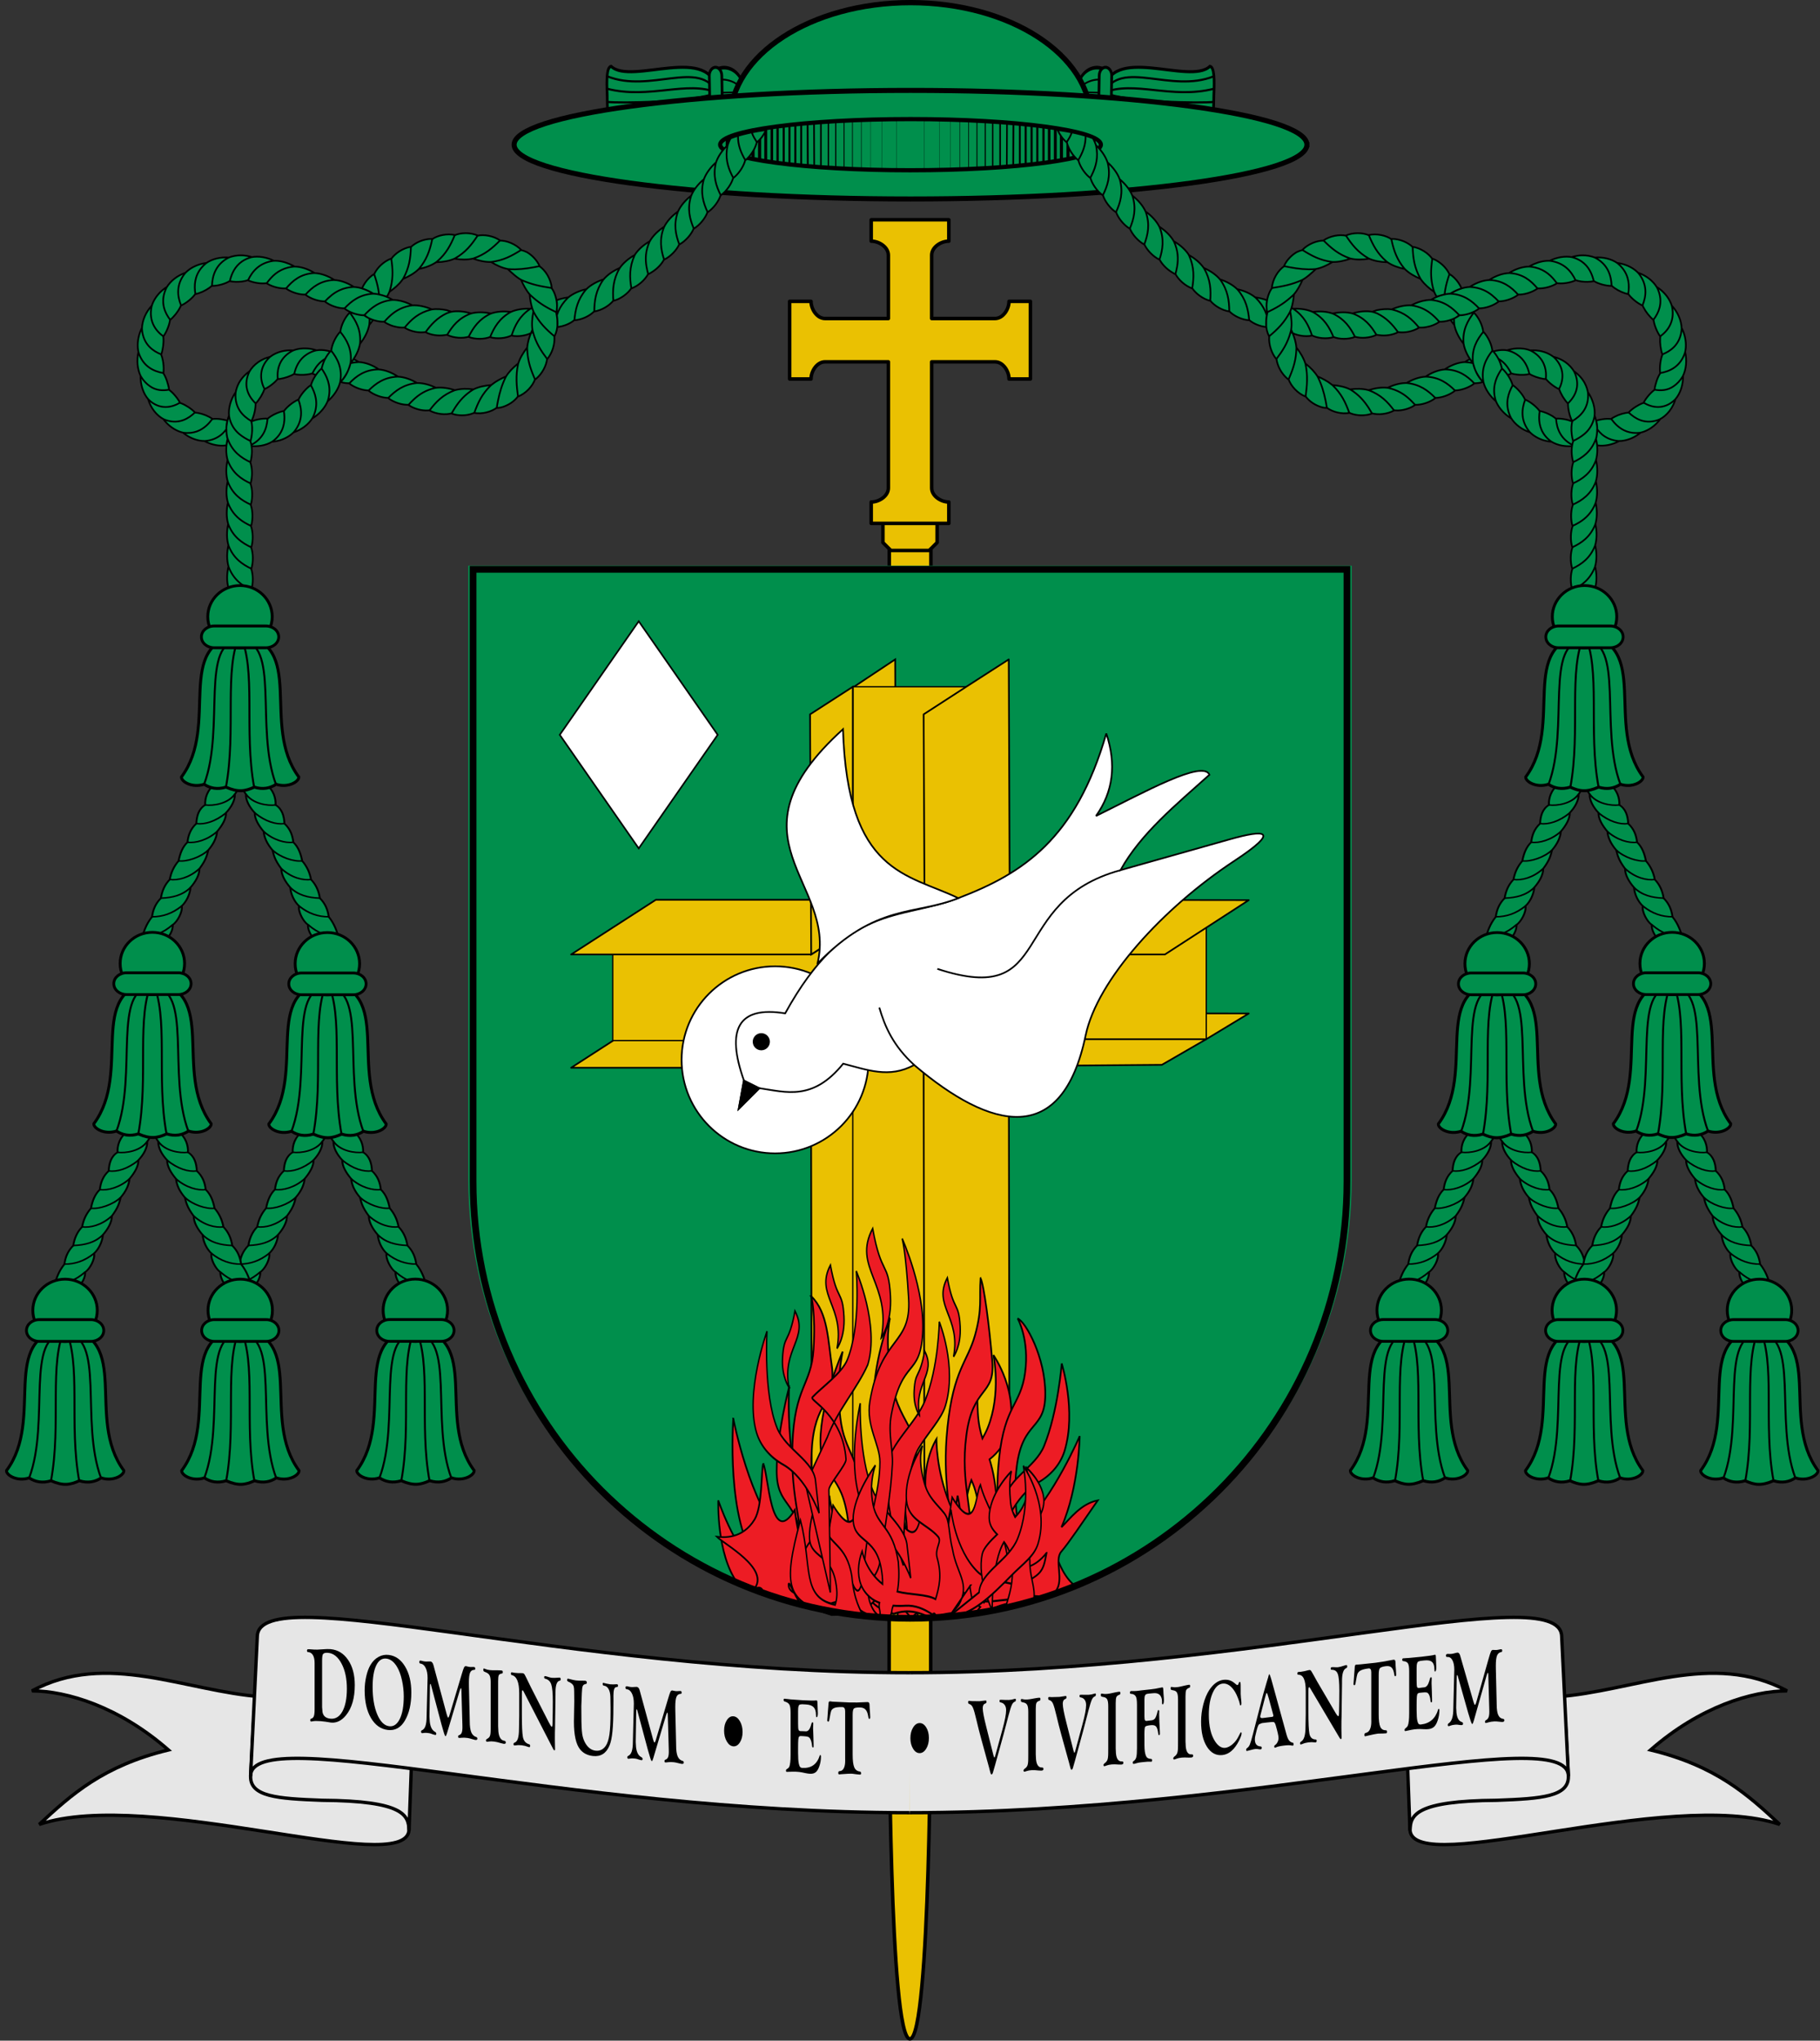 <?xml version="1.0" encoding="UTF-8"?>
<!-- Created with Inkscape (http://www.inkscape.org/) -->
<svg width="1084.1" height="1215.3" version="1.0" xmlns="http://www.w3.org/2000/svg" xmlns:cc="http://creativecommons.org/ns#" xmlns:dc="http://purl.org/dc/elements/1.1/" xmlns:rdf="http://www.w3.org/1999/02/22-rdf-syntax-ns#" xmlns:xlink="http://www.w3.org/1999/xlink">
 <rect width="100%" height="100%" fill="#333333" stroke="none"/>
 <g transform="translate(-126.39 57.625)" fill="#eac102" fill-rule="evenodd" stroke="#000" stroke-linecap="round" stroke-width="2.1">
  <path d="m656.11 265.5-0.107 690.9s0.052 200.32 12.375 200.22c12.323-0.105 12.375-200.22 12.375-200.22l0.16-690.9" stroke-linejoin="bevel"/>
  <path d="m652.32 254.07v11.437l4.726 4.699h22.818l4.725-4.699v-11.437zm-6.985-180.8v12.719c4.659 0 10.22 3.527 10.22 8.357v37.718h-37.717c-4.83 0-8.356-5.562-8.356-10.221h-12.72v46.241h12.72c0-4.659 3.526-10.22 8.356-10.22h37.717v75.132c0 4.83-5.561 8.356-10.22 8.356v12.72h46.24v-12.72c-4.659 0-10.22-3.526-10.22-8.356v-75.132h37.717c4.83 0 8.356 5.561 8.356 10.22h12.72v-46.241h-12.72c0 4.659-3.526 10.221-8.356 10.221h-37.717v-37.718c0-4.83 5.561-8.357 10.22-8.357v-12.719z" stroke-linejoin="round" style="paint-order:normal"/>
 </g>
 <g transform="translate(-103.45 -26.594)">
  <path class="fil3 str11" d="m382.4 729.16c0 144.26 117.8 261.2 263.11 261.2 145.31 7.8e-4 263.11-116.94 263.11-261.2l-8.9e-4 -365.72h-526.21z" fill="#008f4c"/>
 </g>
 <g transform="translate(-63.42 -5.386)" stroke="#000">
  <g transform="translate(26.425 -11.697)" fill="#eac102">
   <g stroke-width="1px">
    <g stroke-linejoin="round">
     <path d="m377.18 652.97h143.01l49.987-32.384-142.52-0.193z"/>
     <path transform="translate(36.995 17.083)" d="m533.78 603.16-25.352 16.311-25.35 16.414 0.588 321.3c16.354 3.749 33.297 5.95 50.666 6.457z"/>
     <path d="m612.39 636.04 143.12-0.079 25.322-15.297-142.52-0.193z"/>
    </g>
    <path d="m570.22 409.78-25.356 16.84 0.115 142.83 25.805-16.588z"/>
   </g>
   <path transform="translate(36.995 17.083)" d="m507.98 409.01v143.36h-142.99v67.365h142.99v341.81c11.153 1.459 22.525 2.221 34.076 2.221 11.338 6e-5 22.505-0.729 33.461-2.135v-342.75h142.99v-67.365h-142.99v-142.5z" fill-rule="evenodd" stroke-linecap="round" stroke-width=".756" style="paint-order:normal"/>
   <g stroke-width="1px">
    <g stroke-linejoin="round">
     <path d="m377.18 585.51h143.01l24.175-15.662 0.491-16.915-117.2-4e-5z"/>
     <path transform="translate(36.995 17.083)" d="m575.52 618.88-25.352 16.412 0.604 328.31c17.364-0.571 34.301-2.833 50.643-6.644l-0.545-338.08z"/>
     <path d="m637.87 409.78-25.351 16.312-25.351 16.413 0.673 143.01 50.592-32.647z"/>
     <path d="m587.84 585.52h143.01l49.987-32.384-142.52-0.193z"/>
     <path d="m587.16 652.38 25.351-16.413h142.99l-26.429 15.259-141.92 1.154"/>
    </g>
    <path d="m519.52 442.51 25.459-16.413v143.36l-24.787 16.058z"/>
   </g>
  </g>
  <rect transform="matrix(-.571 .821 -.571 -.821 0 0)" x="-160.08" y="-699.67" width="82.37" height="82.37" fill="#fff" fill-rule="evenodd" stroke-linecap="round" stroke-width="1.033" style="paint-order:normal"/>
  <g transform="translate(29.937 .031)" fill="#ed1c24">
   <g stroke-linecap="square">
    <path transform="translate(33.482 5.355)" d="m530.03 785.51s-11.029 27.048-9.553 54.5c1.095 20.368 12.143 23.143 18.926 36.305 2.359 4.578-2.224 11.706-0.662 20.896 3.013 17.726 1.174 29.577-0.93 41.322-5.106-5.004-15.143-4.275-22.791-7.588 1.035-9.184 1.113-18.871 0.572-29.533-3.274-35.916-12.474-35.122-15.08-57.359-2.606-22.237 1.432-39.115 1.432-39.115s-13.266 29.942-13.238 53.5c0.028 23.558 13.04 17.205 16.566 48.277 0.743 6.546 1.012 11.95 0.965 16.748-10.231-13.434-12.199-32.762-12.199-32.762 0 0-7.624 30.635 5.742 47.332 1.302 1.627 2.845 3 4.598 4.096-0.85 4.881-1.871 9.873-2.791 15.855-0.121 0.785-0.363 1.646-0.646 2.537 2.008 0.319 4.025 0.612 6.049 0.885 0.071-0.152 0.149-0.303 0.215-0.455 2.284-5.305 4.028-10.581 5.348-15.961 2.221 0.311 4.607 0.361 7.139 0.078 6.018-0.673 11.283 3.269 15.725 8.164-0.404 3.284-0.685 6.735-0.787 10.422 2.469 0.069 4.944 0.113 7.43 0.113 0.299 0 0.596-0.011 0.895-0.012 0.073-0.183 0.154-0.363 0.227-0.547 0.141 0.194 0.263 0.351 0.4 0.539 1.26-7e-3 2.518-0.024 3.773-0.049l-2.062-6.16c0.203-0.584 0.412-1.173 0.607-1.76 7.004-21.061 4.613-42.214 2.074-66.496-2.601-17.744-1.558-29.296-5.025-36.568-4.603-9.655-9.21-15.081-11.736-29.611-4.43-25.474-1.18-37.594-1.18-37.594zm61.717 21.475s4.838 23.021-3.436 43.42c-0.812 2.002-1.9 4.12-3.113 6.301-1.321-4.271-2.371-8.955-2.736-15.488-1.25-22.369 0.627-30.32 0.627-30.32s-11.826 19.226-13.221 42.449c-0.629 10.477 1.733 15.429 4.67 20.555-4.34 6.949-8.102 13.725-8.855 19.32-3.371 25.03 5.922 56.494 5.922 56.494 1e-5 1e-5 -0.562-47.269 7.012-68.281 2.272 4.956 4.247 11.55 4.812 22.367 1.292 24.723-3.923 38.137-6.106 57.578 4.419-0.599 8.801-1.309 13.146-2.127 11.406-23.676 3.295-35.138 3.531-58.863-0.465-15.371-2.406-24.333-4.58-31.293 5.482-4.289 9.292-9.795 11.109-15.803 7.122-23.544-8.783-46.309-8.783-46.309zm-121.73 19.137s-7.416 27.944-7.371 49.879c0.045 21.935 12.26 16.011 15.6 44.943 1.3 11.26 0.752 17.772-0.268 23.207-6.385-6.146-20.284-3.537-27.781-10.842-13.477-13.131-22.344-39.772-22.344-39.771 0 0-1.128 32.112 11.393 49.117 6.893 2.967 13.94 5.644 21.125 8.018 5.636-0.554 10.991 1.153 15.443 3.481-0.068 0.338-0.132 0.694-0.197 1.041 3.6 0.948 7.232 1.814 10.891 2.609 3.202-11.486 2.34-24.012 1.416-41.768-3.106-33.442-13.99-30.852-16.457-51.559-2.467-20.706-1.449-38.355-1.449-38.355z"/>
    <path transform="translate(33.482 5.355)" d="m584.09 761.22c-0.847 12.257 1.147 17.856-3.287 33.865-4.434 16.009-12.845 20.454-16.406 54.686-3.562 34.232 3.046 46.632 2.16 82.24-0.671 26.956-7.769 9.491-9.984 3.08 1.437 5.995 0.752 19.035-0.943 28.324 2.419-0.124 4.828-0.287 7.229-0.477 6.757-8.032 14.298-20.229 15.43-35.666 2.111-28.787-6.506-42.852-2.67-72.467 3.836-29.615 17.209-23.233 15.445-44.107-1.764-20.874-4.942-45.421-6.973-49.479zm-27.518 173.87c-0.082-0.342-0.17-0.665-0.266-0.959-0.676-2.071-0.445-1.099 0.266 0.959z"/>
    <path transform="translate(33.482 5.355)" d="m606.19 785.22s7.096 12.526 4.412 32.262c-2.684 19.735-12.092 19.05-15.471 50.924-3.379 31.874 2.821 43.419 1.955 76.574-0.14 5.363-0.492 8.789-0.98 10.84 0.606 0.609 1.165 1.259 1.66 1.949 3.578-0.78 7.131-1.627 10.652-2.553-0.1-4.259-0.721-9.052-0.301-14.652 2.01-26.805-6.076-39.899-2.443-67.475 3.633-27.576 16.926-20.905 16.975-42.828 0.049-21.923-11.64-43.065-16.459-45.041zm-10.084 170.6c-1.95-1.962-4.298-3.551-6.062-5.051 1.989 5.03 4.619 11.111 6.062 5.051zm-6.062-5.051c-1.5-3.792-2.641-6.995-2.592-3.812 0.021 1.328 1.096 2.541 2.592 3.812z"/>
    <path transform="translate(33.482 5.355)" d="m632.43 812.01s-2.228 28.681-10.502 49.08c-5.293 13.051-22.12 19.636-22.949 31.963l-2.106 18.789s7.517-21.054 21.406-28.881c8.068-4.546 13.566-11.357 15.871-18.977 7.122-23.544-1.721-51.975-1.721-51.975z"/>
    <path transform="translate(33.482 5.355)" d="m620.12 893.22c-3.151 6.336-2.487 30.806-16.822 7.518-5.651 41.115-10.84 18.084-13.395 21.291-8.863 11.129-9.49 28.908 7.652 35.793 14.848-3.225 29.222-7.713 43.006-13.354-11.778-8.354-16.016-34.261-20.441-51.248z"/>
    <path transform="translate(33.482 5.355)" d="m436.81 844.89s-4.66 61.537 14.775 85.816c6.29 7.857 16.403 11.32 28.945 10.186 1.438-0.13 2.916-0.098 4.418 0.027-0.401 0.58-0.763 1.207-1.057 1.916l-6.16 12.91c0.403 0.102 0.809 0.196 1.213 0.297 3.996-3.547 12.385-9.841 21.979-10.162 5.837 2.918 11.488 6.779 16.369 10.842l-0.359 0.762s0.197-0.218 0.555-0.578c0.492 0.411 0.992 0.821 1.467 1.234 1.872 1.631 3.597 3.348 5.16 4.998 1.783 0.121 3.567 0.233 5.359 0.318l-3.613-9.701-1.969-2.205c5.108-3.598 12.506-7.325 20.482-6.51 2.805 2.485 6.347 4.108 10.484 4.699-2.249 4.078-3.861 8.425-3.686 13.492 3.232-1.749 8.098-7.592 14.238-13.598 7.378 0.241 14.038 4.02 18.551 7.377-1.194 1.482-2.187 2.741-3.066 3.865 2.088-0.313 4.168-0.652 6.24-1.014 0.078-0.04 0.148-0.081 0.227-0.121 0.029 0.026 0.05 0.045 0.078 0.07 0.405-0.071 0.809-0.142 1.213-0.215l-0.182-0.381c6.045-2.973 13.562-5.555 20.518-4.725 0.527 0.063 1.048 0.109 1.562 0.145 5.503-1.498 10.937-3.165 16.289-5.008 0.738-0.667 1.429-1.388 2.059-2.174 5.139-6.42-1.054-18.35 3.238-23.363 4.75-5.548 11.909-16.388 21.779-30.564-9.959 1.886-16.672 11.037-21.619 15.969 10.51-24.271 10.824-54.236 10.824-54.236 1e-5 -1e-5 -15.091 35.588-34.688 54.682-5.846 5.696-14.346 7.848-22.414 10.082-3.258-5.085-8.872-9.458-13.596-14.545-0.464-8.461-2.039-14.779-2.039-14.779 0 0-0.428 4.169-1.897 9.949-1.077-1.566-2.017-3.214-2.736-4.988-8.274-20.399-7.934-38.705-7.934-38.705 0 0-11.425 18.05-4.303 41.594 1.736 5.741 5.298 11.026 10.393 15.227-2.293 4.971-5.354 9.917-9.428 13.887-1.181 1.151-2.526 2.053-3.971 2.783-11.863-13.4-14.078-35.021-14.078-35.021 0 0-5.421 21.799 0.912 38.645-5.709 1.169-10.837 2.676-12.969 7.822l-3.186 6.668-3.863-4.279c2.701-1.23 5.003-3.016 6.834-5.303 13.366-16.697 5.76-47.332 5.76-47.332 0-1e-5 -2.445 23.832-15.922 36.963-1.781 1.735-3.924 2.89-6.242 3.754-8.765-10.273-30.093-5.736-41.395-16.748-19.596-19.093-29.553-70.723-29.553-70.723zm135.15 74.293c1.615 1.157 3.127 2.456 4.543 3.885-2.205 0.895-4.238 1.956-6.027 3.254 0.675-2.341 1.158-4.741 1.484-7.139zm51.412 5.643c-0.904 4.415-1.32 9.032-4.633 12.26-8.622 8.401-23.864 6.695-30.125 14.229-0.893 1.074-1.688 2.066-2.469 3.019l-3.686-7.719c-1.254-3.027-3.548-4.8-6.387-5.984 3.02-2.089 6.224-3.87 9.59-5.066 3.367 5.947 5.133 10.842 5.133 10.842l-1.342-11.918c2.565-0.538 5.222-0.725 7.943-0.42 12.53 1.406 19.525-1.174 25.814-9.031 0.055-0.069 0.106-0.142 0.16-0.211z"/>
    <path transform="translate(33.482 5.355)" d="m454.62 871.53c-1.285 4.933-0.434 25.604-5.143 33.369-7.227 11.918-18.773 10.693-22.486 10.271 3.995 4.25 32.056 19.091 22.209 31.221 3.676-2.045 5.026-0.386 5.492 2.328 8.123 2.894 16.432 5.395 24.904 7.482 16.643-7.024 15.944-24.569 7.166-35.592-2.554-3.208-7.741 19.822-13.393-21.293-14.335 23.288-15.599-21.451-18.75-27.787z"/>
    <path transform="translate(33.482 5.355)" d="m483.25 771.98s2.69 10.395 1.33 31.715c-1.36 21.32-11.366 22.113-12.551 56.393-1.184 34.279 6.243 45.496 7.814 80.725 0.246 5.524 0.147 9.174-0.189 11.441 2.482 1.373 5.029 3.094 7.146 5.611 2.69 0.582 5.393 1.129 8.113 1.627-4e-4 -0.475 4e-3 -0.943-6e-3 -1.434-0.137-6.575-3.762-13.866-3.723-23.701 0.116-28.693-9.424-41.243-7.648-71.014 1.775-29.771 13.697-25.937 12.18-48.07-2.542-17.428-2.53-33.567-12.467-43.293zm-3.596 180.27c-2.374-1.313-4.668-2.326-6.453-3.426 2.449 4.864 5.469 10.046 6.453 3.426zm-6.453-3.426c-2.061-4.093-3.717-7.958-3.406-4.365 0.165 1.901 1.494 3.188 3.406 4.365z"/>
   </g>
   <g transform="matrix(.572 0 0 .84 400.98 670.13)">
    <path transform="matrix(4.283 0 0 4.138 -2116.6 -2442.9)" d="m562 673.21 3.737 3.114 3.575-2.301" stroke-width=".343"/>
    <g fill-rule="evenodd" stroke-width="1.442">
     <path d="m384.81 342.64c47.233-27.125 4.006-54.25-6.364-81.375-5.505 7.543-4.345 36.67-29.387 8.947-9.872 48.943-18.936 21.527-23.398 25.345-16.695 14.286-16.687 37.79 20.968 44.296 15.356-3.676 27.008-0.863 38.181 2.787z"/>
     <path d="m326.45 355.55c47.233-27.125 4.006-54.25-6.364-81.375-5.505 7.543-4.345 36.67-29.387 8.947-9.872 48.943-18.936 21.527-23.398 25.345-16.695 14.286-16.687 37.79 20.968 44.296 15.356-3.676 27.008-0.863 38.181 2.787z"/>
     <path d="m441.28 340.48s-22.687 1.156-48.591 3.263c-15.047 1.224-27.216-1.927-34.772-8.359-23.35-19.876-10.035-56.348-10.035-56.348s4.245 28.367 27.788 43.998c15.062 10 44.952 4.338 52.611 16.939z"/>
     <path d="m260.79 348.26c47.233-27.125 4.006-54.25-6.364-81.375-5.505 7.543-4.345 36.67-29.387 8.947-9.872 48.943-18.936 21.527-23.398 25.345-16.695 14.286-16.687 37.79 20.968 44.296 15.356-3.676 27.008-0.863 38.181 2.787z"/>
     <path d="m298.21 318.42s-0.899-64.344 16.068-83.202c10.098-11.223 23.698-20.816 27.724-29.886 12.441-28.026-6.373-59.626-6.373-59.626s-0.523 31.898-14.977 56.181c-9.247 15.536-36.624 30.8-38.967 45.344-4.715 29.264 16.525 71.19 16.525 71.19z"/>
     <path d="m305.92 327.4s-13.13-25.061-37.393-34.378c-14.094-5.412-11.913-13.521-15.939-22.591-12.441-28.026 0.761-66.922 0.761-66.922s-1.721 36.948 12.732 61.231c9.247 15.536 34.713 25.619 36.161 40.293z"/>
     <path d="m257.72 316.84c3.929-31.346 16.182-50.186 16.115-71.826-0.039-12.357-14.684-25.626-10.503-42.658 11.505-46.86 43.211-39.589 40.406-72.955-2.798-33.291-6.734-42.651-6.734-42.651s24.131 36.197 21.325 67.344-21.045 16.836-32.549 57.242c-3.809 13.379 1.831 24.758 1.034 35.431-1.608 21.562-7.003 40.242-12.258 66.707-2.844 14.321-13.143 14.392-13.175 22.052-0.056 13.501 12.226 19.639 12.226 19.639s-18.461-0.382-28.184-10.771c-8.957-9.571-9.431-20.107-9.028-26.431 0.842-13.188 15.152 48.123 21.325-1.122z"/>
     <path d="m318.2 233.64s-19.267 19.219-16.688 38.726c1.914 14.473 21.214 16.446 33.062 25.799 4.121 3.253-3.885 8.318-1.156 14.849 5.264 12.596 2.05 21.015-1.625 29.361-8.919-3.556-26.451-3.037-39.812-5.391 1.808-6.526 1.945-13.409 1-20.986-5.719-25.521-21.791-24.958-26.344-40.759-4.553-15.801 2.5-27.795 2.5-27.795s-23.173 21.277-23.125 38.017c0.048 16.74 22.777 12.226 28.938 34.305 1.298 4.651 1.769 8.492 1.688 11.901-17.873-9.546-21.312-23.28-21.312-23.28 0 0-13.318 21.769 10.031 33.633 2.275 1.156 4.969 2.131 8.031 2.91-1.484 3.468 1.814 6.005 0.207 10.255 8e-3 -0.021 9.607 0.382 9.607 0.382 3.991-3.769 2.162-4.782 4.467-8.604 3.88 0.221 8.047 0.257 12.469 0.056 10.512-0.478 19.71 2.323 27.469 5.801-1.63 5.388 2.653-4.891 4.815 2.528 5.198-3.772 33.023-2.868 36.929-6.87 4.501 2.518-3.682-15.94-1.117-15.944l-23.377 23.346c0.354-0.415 10.786-9.063 11.127-9.48 12.235-14.966-2.004-21.766-6.44-39.021-4.543-12.608-2.725-20.818-8.781-25.985-8.041-6.861-16.086-10.717-20.5-21.042-7.738-18.101-2.062-26.713-2.062-26.713zm107.81 15.259s8.453 16.358-6 30.854c-1.418 1.422-3.318 2.928-5.438 4.477-2.308-3.035-4.143-6.363-4.781-11.006-2.184-15.895 1.094-21.545 1.094-21.545 1e-5 0-20.658 13.662-23.094 30.164-1.099 7.445 3.026 10.964 8.156 14.606-7.582 4.938-14.152 9.754-15.469 13.729-5.889 17.786 10.344 40.143 10.344 40.143 1e-5 1e-5 -0.98-33.588 12.25-48.519 3.97 3.522 7.419 8.207 8.406 15.893 1.642 12.785-2.746 21.307-6.726 30.325 0.589 0.287 29.361-5.297 29.361-5.297 1.87-8.734-4.444-16.126-4.166-27.453-0.813-10.922-4.202-17.29-8-22.236 9.577-3.048 16.231-6.961 19.406-11.23 12.441-16.73-15.344-32.906-15.344-32.906zm-212.66 13.599c-1e-5 0-12.954 19.856-12.875 35.443 0.079 15.587 21.416 11.377 27.25 31.936 2.27 8.001 1.312 12.628-0.469 16.49-35.396-5.172-23.737-26.993-36.165-60.019-19.35 48.435-13.548 57.545 32.384 67.126 50.928-1.214 25.627 7.745 21.156-27.086-5.426-23.763-24.44-21.923-28.75-36.637-4.311-14.713-2.531-27.254-2.531-27.254z"/>
     <path d="m219.08 227.51c9.907-18.246 31.673-35.195 42.109-51.357 12.441-28.026-11.985-66.361-11.985-66.361s5.088 38.632-9.365 62.915c-5.673 9.531-26.786 19.533-36.52 26.625-2.846 2.073 31.993 12.415 35.208 43.925 0.389 3.813-17.906 17.784-17.817 21.658 0.759 33.098 1.756 69.949 1.488 72.67l-25.852-76.661z"/>
     <path d="m210.52 281.38s-13.13-25.061-37.393-34.378c-14.094-5.412-23.698-13.521-27.724-22.591-12.441-28.026 10.863-71.973 10.863-71.973s-3.966 44.244 10.487 68.527c9.247 15.536 38.641 23.374 40.089 38.048z"/>
     <path d="m345.9 354.65c22.951-0.441 43.624-14.381 64.896-29.082 12.42-8.583 23.698-13.521 27.724-22.591 12.441-28.026-15.353-55.137-15.353-55.137s8.456 27.408-5.998 51.691c-9.247 15.536-38.641 23.374-40.089 38.048z"/>
     <path d="m350.53 170.39c7.738-27.919-21.875-36.011-6.474-55.837 6.594 24.651 11.867 16.505 13.352 34.393 1.162 13.999-6.878 21.445-6.878 21.445z"/>
     <path d="m229.15 164.58c8.178-29.506-23.118-38.058-6.842-59.011 6.969 26.052 12.542 17.443 14.111 36.347 1.228 14.794-7.269 22.664-7.269 22.664z"/>
     <path d="m275.27 157.07c10.732-38.723-30.34-49.946-8.979-77.445 9.146 34.19 16.459 22.891 18.519 47.702 1.612 19.416-9.54 29.743-9.54 29.743z"/>
     <path d="m179.09 192.06c-7.481-26.992 21.148-34.815 6.259-53.984-6.375 23.833-11.473 15.957-12.909 33.251-1.124 13.534 6.65 20.733 6.65 20.733z"/>
     <path d="m315.1 212.11c-6.32-22.802 17.866-29.412 5.287-45.604-5.386 20.133-9.692 13.48-10.905 28.09-0.949 11.433 5.618 17.515 5.618 17.515z"/>
    </g>
   </g>
  </g>
  <g transform="translate(1384.9 -56.38)">
   <circle cx="-859.79" cy="692.94" r="55.694" fill="#fff" fill-rule="evenodd" stroke-linecap="round" stroke-linejoin="round" style="paint-order:normal"/>
   <path d="m-662.51 498.56c6.146 18.437 4.097 34.825-6.146 49.165 29.374-14.508 63.655-33.546 67.602-24.582-19.867 17.85-40.995 35.069-53.006 56.847l65.297-18.437c20.349-5.746 30.881-5.762 2.305 13.059-42.054 27.698-81.436 70.61-88.343 103.71-13.977 66.976-56.316 56.633-102.17 17.669-14.793 8.259-28.438 2.742-42.251-0.768-18.04 22.307-33.867 16.957-49.933 14.596l-12.291 12.291 3.073-16.9c-10.688-30.21-3.644-44.555 24.582-39.946 36.274-65.768 67.89-55.193 103.13-68.633 38.342-14.623 70-35.003 88.15-98.067z" fill="#fff" stroke-width="1px"/>
   <path d="m-881.44 722.11 12.291-12.291-9.218-4.609z" stroke-width="1px"/>
   <circle cx="-868" cy="682.16" r="4.609" fill-rule="evenodd" stroke-linecap="round" stroke-linejoin="round" style="paint-order:normal"/>
   <g stroke-width="1px">
    <path d="m-797.71 661.8c3.308 11.395 8.302 22.79 20.741 34.185" fill="none"/>
    <path d="m-763.14 638.76c71.176 23.368 40.585-39.956 109.08-58.767" fill="none"/>
    <path d="m-834.55 635.64c11.932-49.04-57.15-74.098 15.21-139.6 2.613 86.357 38.444 86.006 68.684 100.59-25.613 10.363-49.035 2.944-83.893 39.016z" fill="#fff"/>
   </g>
  </g>
 </g>
 <g transform="translate(-126.39 57.625)">
  <path class="fil3 str11" d="m408.18 645.87c0 143.75 116.53 260.27 260.27 260.27 143.74 7.8e-4 260.27-116.53 260.27-260.27l-8.3e-4 -364.42h-520.55z" fill="none" stroke="#000" stroke-linecap="square" stroke-width="4"/>
 </g>
 <g transform="translate(-33.482 -5.355)">
  <g transform="translate(.328 2.21e-5)" fill="#008f4c" stroke="#000">
   <g transform="translate(-151.84 353.62)">
    <path d="m756.65-247.99v-28.303" stroke-width=".277"/>
    <path d="m761.94-248.26v-27.745" stroke-width=".404"/>
    <path d="m766.93-248.54v-27.193" stroke-width=".535"/>
    <path d="m771.88-248.68v-26.921" stroke-width=".668"/>
    <path d="m776.29-248.68v-26.536" stroke-width=".803"/>
    <path d="m784.71-249.36 0.117-25.253m-4.105 25.585v-25.912" stroke-width=".952"/>
    <path d="m792.47-250.21v-23.845m-3.935 24.343 0.116-24.662" stroke-width="1.087"/>
    <path d="m802.89-251.41v-21.272m-3.419 21.617v-22.309m-3.522 23v-23.174" stroke-width="1.243"/>
    <path d="m806.54-251.99v-20.424" stroke-width="1.37"/>
    <path d="m809.95-252.41v-19.645" stroke-width="1.523"/>
    <path d="m813.6-252.78v-18.536" stroke-width="1.696"/>
    <path d="m821.15-254.23 0.038-15.831m-3.945 16.682v-17.474" stroke-width="1.859"/>
    <path d="m824.91-254.96v-14.343" stroke-width="1.993"/>
    <path d="m828.42-255.72v-12.82" stroke-width="2.205"/>
    <path d="m832.25-256.74v-10.67" stroke-width="2.407"/>
    <path d="m836.19-258.43v-7.456" stroke-width="2.503"/>
    <path d="m735.6-247.45v-29.345m8.924 29.073-0.079-28.954m6.648 28.922v-28.626" stroke-width=".141"/>
    <g transform="matrix(-1 0 0 1 1454.7 0)">
     <path d="m756.65-247.99v-28.303" stroke-width=".277"/>
     <path d="m761.94-248.26v-27.745" stroke-width=".404"/>
     <path d="m766.93-248.54v-27.193" stroke-width=".535"/>
     <path d="m771.88-248.68v-26.921" stroke-width=".668"/>
     <path d="m776.29-248.68v-26.536" stroke-width=".803"/>
     <path d="m784.71-249.36 0.117-25.253m-4.105 25.585v-25.912" stroke-width=".952"/>
     <path d="m792.47-250.21v-23.845m-3.935 24.343 0.116-24.662" stroke-width="1.087"/>
     <path d="m802.89-251.41v-21.272m-3.419 21.617v-22.309m-3.522 23v-23.174" stroke-width="1.243"/>
     <path d="m806.54-251.99v-20.424" stroke-width="1.37"/>
     <path d="m809.95-252.41v-19.645" stroke-width="1.523"/>
     <path d="m813.6-252.78v-18.536" stroke-width="1.696"/>
     <path d="m821.15-254.23 0.038-15.831m-3.945 16.682v-17.474" stroke-width="1.859"/>
     <path d="m824.91-254.96v-14.343" stroke-width="1.993"/>
     <path d="m828.42-255.72v-12.82" stroke-width="2.205"/>
     <path d="m832.25-256.74v-10.67" stroke-width="2.407"/>
     <path d="m836.19-258.43v-7.456" stroke-width="2.503"/>
     <path d="m735.6-247.45v-29.345m8.924 29.073-0.079-28.954m6.648 28.922v-28.626" stroke-width=".141"/>
    </g>
   </g>
   <g transform="translate(-92.961 62.98)">
    <g transform="matrix(.026 -1.454 1.289 .03 -223.76 3226.8)">
     <path transform="matrix(1.408 0 0 .997 1348.7 8.272)" d="m637.51 727.09c0 5.08-3.173 9.198-7.086 9.198s-7.086-4.118-7.086-9.198 3.173-9.198 7.086-9.198c3.912 0 7.085 4.115 7.086 9.193" stroke-linecap="square" stroke-linejoin="round" stroke-width="1.048"/>
     <g>
      <path d="m2236.1 787.25c6.625 0.191 11.517 0.01 11.828-2.044-8.189-9.2 8.854-46.858-11.828-48.721-17.829 3.99-6.438 26.663-11.828 48.721-0.133 2.352 7.537 2.028 11.828 2.044z" stroke-width="1.242"/>
      <path d="m2243.9 787.13c-7.561-19.755 6.33-43.05-7.817-50.642" stroke-width=".876"/>
      <path d="m2238.8 787.31c-4.873-19.481 2.772-37.101-2.667-50.82" stroke-width=".876"/>
      <path d="m2228.3 787.13c4.104-21.902-3.13-44.683 7.817-50.642" stroke-width="1.461"/>
      <path d="m2233.4 787.31c-0.692-5.383-1.098-39.166 2.667-50.82" stroke-width=".876"/>
      <path transform="translate(1588.1 15.593)" d="m648 708.58v12.317" stroke-width=".657"/>
      <path d="m2240.8 738.33c1.683-4.42 0.153-11.612-4.678-14.165" stroke-width=".73"/>
      <path d="m2231.4 738.33c-1.683-4.42-0.153-11.612 4.678-14.165" stroke-width="1.461"/>
     </g>
     <path d="m2229.2 734.15h13.887c1.906 0 3.441 1.287 3.441 2.885 0 1.598-1.535 2.885-3.441 2.885h-13.887c-1.906 0-3.441-1.287-3.441-2.885s1.535-2.885 3.441-2.885z" stroke-linecap="square" stroke-linejoin="round" stroke-width="1.242"/>
    </g>
    <g transform="matrix(-.026 -1.454 -1.289 .03 1560.7 3226.8)">
     <path transform="matrix(1.408 0 0 .997 1348.7 8.272)" d="m637.51 727.09c0 5.08-3.173 9.198-7.086 9.198s-7.086-4.118-7.086-9.198 3.173-9.198 7.086-9.198c3.912 0 7.085 4.115 7.086 9.193" stroke-linecap="square" stroke-linejoin="round" stroke-width="1.048"/>
     <g>
      <path d="m2236.1 787.25c6.625 0.191 11.517 0.01 11.828-2.044-8.189-9.2 8.854-46.858-11.828-48.721-17.829 3.99-6.438 26.663-11.828 48.721-0.133 2.352 7.537 2.028 11.828 2.044z" stroke-width="1.242"/>
      <path d="m2243.9 787.13c-7.561-19.755 6.33-43.05-7.817-50.642" stroke-width=".876"/>
      <path d="m2238.8 787.31c-4.873-19.481 2.772-37.101-2.667-50.82" stroke-width=".876"/>
      <path d="m2228.3 787.13c4.104-21.902-3.13-44.683 7.817-50.642" stroke-width="1.461"/>
      <path d="m2233.4 787.31c-0.692-5.383-1.098-39.166 2.667-50.82" stroke-width=".876"/>
      <path transform="translate(1588.1 15.593)" d="m648 708.58v12.317" stroke-width=".657"/>
      <path d="m2240.8 738.33c1.683-4.42 0.153-11.612-4.678-14.165" stroke-width=".73"/>
      <path d="m2231.4 738.33c-1.683-4.42-0.153-11.612 4.678-14.165" stroke-width="1.461"/>
     </g>
     <path d="m2229.2 734.15h13.887c1.906 0 3.441 1.287 3.441 2.885 0 1.598-1.535 2.885-3.441 2.885h-13.887c-1.906 0-3.441-1.287-3.441-2.885s1.535-2.885 3.441-2.885z" stroke-linecap="square" stroke-linejoin="round" stroke-width="1.242"/>
    </g>
    <g stroke-linecap="square" stroke-linejoin="round">
     <path d="m775.88 13.81c0 38.588-48.09 24.595-107.41 24.595-59.323 0-107.41 13.993-107.41-24.595s48.09-69.87 107.41-69.87c59.303 0 107.38 31.262 107.41 69.837" stroke-width="3.15"/>
     <path d="m904.59 28.54c0 17.852-105.71 32.323-236.12 32.323-130.4 0-236.12-14.472-236.12-32.323 0-17.852 105.71-32.323 236.12-32.323 130.36 0 236.06 14.462 236.12 32.308" stroke-width="3"/>
     <path d="m668.47 43.776c-62.626 0-113.39-6.821-113.39-15.236 0-8.414 50.768-15.236 113.39-15.236 62.605 0 113.38 6.817 113.39 15.232 0.015 8.418-50.768 15.239-113.39 15.239z" stroke-width="2.5"/>
    </g>
   </g>
   <g transform="translate(-151.84 353.62)">
    <path d="m756.65-247.99v-28.303" stroke-width=".277"/>
    <path d="m761.94-248.26v-27.745" stroke-width=".404"/>
    <path d="m766.93-248.54v-27.193" stroke-width=".535"/>
    <path d="m771.88-248.68v-26.921" stroke-width=".668"/>
    <path d="m776.29-248.68v-26.536" stroke-width=".803"/>
    <path d="m784.71-249.36 0.117-25.253m-4.105 25.585v-25.912" stroke-width=".952"/>
    <path d="m792.47-250.21v-23.845m-3.935 24.343 0.116-24.662" stroke-width="1.087"/>
    <path d="m802.89-251.41v-21.272m-3.419 21.617v-22.309m-3.522 23v-23.174" stroke-width="1.243"/>
    <path d="m806.54-251.99v-20.424" stroke-width="1.37"/>
    <path d="m809.95-252.41v-19.645" stroke-width="1.523"/>
    <path d="m813.6-252.78v-18.536" stroke-width="1.696"/>
    <path d="m821.15-254.23 0.038-15.831m-3.945 16.682v-17.474" stroke-width="1.859"/>
    <path d="m824.91-254.96v-14.343" stroke-width="1.993"/>
    <path d="m828.42-255.72v-12.82" stroke-width="2.205"/>
    <path d="m832.25-256.74v-10.67" stroke-width="2.407"/>
    <path d="m836.19-258.43v-7.456" stroke-width="2.503"/>
    <path d="m735.6-247.45v-29.345m8.924 29.073-0.079-28.954m6.648 28.922v-28.626" stroke-width=".141"/>
    <g transform="matrix(-1 0 0 1 1454.7 0)">
     <path d="m756.65-247.99v-28.303" stroke-width=".277"/>
     <path d="m761.94-248.26v-27.745" stroke-width=".404"/>
     <path d="m766.93-248.54v-27.193" stroke-width=".535"/>
     <path d="m771.88-248.68v-26.921" stroke-width=".668"/>
     <path d="m776.29-248.68v-26.536" stroke-width=".803"/>
     <path d="m784.71-249.36 0.117-25.253m-4.105 25.585v-25.912" stroke-width=".952"/>
     <path d="m792.47-250.21v-23.845m-3.935 24.343 0.116-24.662" stroke-width="1.087"/>
     <path d="m802.89-251.41v-21.272m-3.419 21.617v-22.309m-3.522 23v-23.174" stroke-width="1.243"/>
     <path d="m806.54-251.99v-20.424" stroke-width="1.37"/>
     <path d="m809.95-252.41v-19.645" stroke-width="1.523"/>
     <path d="m813.6-252.78v-18.536" stroke-width="1.696"/>
     <path d="m821.15-254.23 0.038-15.831m-3.945 16.682v-17.474" stroke-width="1.859"/>
     <path d="m824.91-254.96v-14.343" stroke-width="1.993"/>
     <path d="m828.42-255.72v-12.82" stroke-width="2.205"/>
     <path d="m832.25-256.74v-10.67" stroke-width="2.407"/>
     <path d="m836.19-258.43v-7.456" stroke-width="2.503"/>
     <path d="m735.6-247.45v-29.345m8.924 29.073-0.079-28.954m6.648 28.922v-28.626" stroke-width=".141"/>
    </g>
   </g>
  </g>
  <path id="path9386" d="m169.54 342.82c-0.947 4.026-1.114 8.844 0.06 12.769 2.796 7.478 7.783 11.153 13.312 13.956 1.373-4.001 1.308-9.47 0.053-12.912m-13.464-26.437c-0.916 4.037-1.042 8.862 0.168 12.78 2.865 7.457 7.893 11.076 13.451 13.814 1.33-4.013 1.21-9.474-0.077-12.901m-13.669-26.326c-0.891 4.047-0.983 8.878 0.257 12.789 2.923 7.44 7.985 11.012 13.569 13.692 1.292-4.023 1.126-9.476-0.188-12.89m-13.803-26.278c-0.817 3.713-0.951 8.092-3e-3 11.807 0.09 0.35 0.189 0.695 0.298 1.033 2.969 7.426 8.06 10.96 13.665 13.591 1.261-4.03 1.056-9.476-0.279-12.877m-13.815-26.261c-0.91 4.066-0.998 8.937 0.264 12.862 2.26 5.691 5.777 9.079 9.812 11.511 1.256 0.758 2.562 1.425 3.897 2.04 0.204-0.667 0.369-1.373 0.494-2.102 0.634-3.664 0.296-7.901-0.818-10.727m-13.72-26.308c-0.934 4.066-1.046 8.946 0.2 12.88 2.936 7.484 8.057 10.998 13.678 13.579 1.236-4.017 1.027-9.419-0.295-12.807m-13.56-26.395c-0.969 4.063-1.117 8.951 0.106 12.9 2.89 7.513 8 11.05 13.612 13.647 1.25-4.007 1.067-9.399-0.235-12.79m-12.681-27.479c-0.612 1.635-1.063 3.445-1.294 5.287-0.232 1.842-0.278 1.167-0.225 2.756-0.021 1.065 0.226 4.97 0.845 5.837 2.826 7.55 7.917 11.123 13.513 13.751 1.101-4.22 1.295-8.82-0.143-12.774m-8.748-28.79c-1.366 1.968-2.502 4.354-3.19 6.825-0.688 2.472-0.929 5.021-0.657 7.301 0.458 2.512 1.297 4.6 2.347 6.343 1.05 1.743 2.314 3.143 3.692 4.299 2.051 1.721 4.333 3.035 6.711 4.176 0.415-1.264 0.689-2.669 0.829-4.107 0.345-2.806 0.215-5.683-0.4-7.861m-1.064-29.514c-2.348 1.618-4.602 4.01-6.166 6.778-1.055 1.959-1.766 4.023-2.057 5.98-0.205 2.296-2e-3 4.326 0.464 6.109 0.465 1.783 1.195 3.321 2.091 4.663 1.792 2.684 4.234 4.589 6.871 6.142 0.862-1.679 1.475-3.606 1.888-5.472 0.413-1.866 0.633-3.678 0.565-5.237m8.514-27.573c-2.36 0.55-4.841 1.639-7.008 3.182-2.167 1.543-4.01 3.534-5.199 5.656-1.681 3.459-2.026 6.702-1.588 9.454 0.332 1.997 1.048 3.741 1.989 5.295 0.94 1.554 2.106 2.921 3.389 4.166 1.142-1.22 2.156-2.647 3.055-4.069 0.91-1.545 1.707-3.148 2.164-4.662m17.007-22.88c-2.158-0.181-4.548-7e-3 -6.867 0.585-2.319 0.592-4.56 1.604-6.388 2.947-0.231 0.17-0.454 0.346-0.67 0.525-1.701 1.599-2.898 3.314-3.701 5.017-0.802 1.702-1.211 3.395-1.332 5.024-0.243 3.259 0.639 6.255 1.983 8.981 1.523-0.712 3.008-1.689 4.376-2.756 1.368-1.067 2.622-2.227 3.539-3.421m22.88-17.011c-1.708-0.57-3.602-0.945-5.522-1.055-2.917-0.2-5.95 0.23-8.454 1.317-3.147 1.609-5.334 3.749-6.749 6.04-1.415 2.291-2.072 4.743-2.259 7.2-0.089 1.238-0.055 2.477 0.065 3.707 0.468-0.029 0.939-0.079 1.411-0.149 1.49-0.24 3.018-0.645 4.481-1.156 1.463-0.511 2.861-1.133 3.996-1.878m21.222-13.343c-0.462-0.136-0.928-0.257-1.397-0.361-2.374-0.527-4.807-0.617-6.972-0.209-2.104 0.541-3.89 1.36-5.401 2.349-2.247 1.442-3.889 3.28-5.087 5.292-1.198 2.012-1.958 4.203-2.468 6.449 2.289 0.535 4.926 0.597 7.355 0.303 1.303-0.135 2.533-0.376 3.587-0.741m27.513-6.704c-1.035-0.679-1.9-1.293-2.986-1.717-0.465 0.452-1.267 1.541-1.725 2.196-0.101-9.2e-4 2.591-0.316 4.71-0.479m-22.105 3.808c0.377-1.687 1.422-4.512 2.074-5.732-0.748 0.426-1.439 0.904-2.078 1.42-2.471 1.997-4.186 4.587-5.55 7.356 0.73 0.352 1.365 0.559 2.167 0.821m37.361-3.376c-3.337-2.315-7.767-4.152-11.869-4.298-2.139 0.069-4.871 0.655-4.871 0.655-1.129 3.84-2.124 7.126-5.92 11.245 1.86 0.515 3.727 0.784 5.316 0.713m28.767-4.008c-3.299-2.23-7.593-4.034-11.611-4.24-3.926 0.073-7.196 1.017-10.01 2.518-2.813 1.502-5.174 3.557-7.338 5.831 3.162 2.522 8.1 4.231 11.681 4.181m28.589-4.5c-3.342-2.01-7.559-3.608-11.493-3.717-3.84 0.169-7.058 1.117-9.865 2.601-2.807 1.484-5.202 3.494-7.428 5.713 3.189 2.632 8.273 4.407 11.906 4.323m28.218-6.065c-3.205-1.559-7.091-2.746-10.743-2.78-0.258-2e-3 -0.515 9.2e-4 -0.77 0.01-3.745 0.415-6.87 1.494-9.61 3.064-2.739 1.571-5.09 3.624-7.292 5.869 1.654 1.307 3.791 2.38 5.985 3.086 2.195 0.706 4.444 1.043 6.283 0.915m27.405-8.731c-1.763-0.568-3.681-1.018-5.627-1.275-1.946-0.257-3.922-0.318-5.794-0.055-2.851 0.617-5.322 1.566-7.523 2.808-2.201 1.242-4.13 2.772-5.902 4.478-0.955 0.918-1.866 1.886-2.753 2.884 0.516 0.362 1.074 0.7 1.662 1.012 1.706 0.908 3.679 1.585 5.628 1.958 1.949 0.374 3.87 0.443 5.45 0.189m25.868-12.445c-1.689-0.229-3.479-0.34-5.261-0.295-1.782 0.043-3.557 0.245-5.227 0.679-0.224 0.057-0.446 0.121-0.666 0.188-3.384 1.312-6.164 2.984-8.569 5.025-2.405 2.041-4.431 4.435-6.331 6.974 1.901 1.068 4.293 1.792 6.681 2.082 2.388 0.29 4.765 0.142 6.599-0.403m23.363-16.805c-1.791 0.128-3.663 0.399-5.489 0.832-1.826 0.433-3.607 1.029-5.216 1.871-2.4 1.499-4.414 3.142-6.172 4.962-1.758 1.82-3.257 3.812-4.625 5.92-0.709 1.097-1.38 2.224-2.032 3.37 0.591 0.229 1.219 0.424 1.874 0.583 1.985 0.473 4.203 0.601 6.292 0.395 2.09-0.206 4.046-0.743 5.536-1.5m18.681-21.534c-1.445 0.606-2.898 1.313-4.284 2.092-1.387 0.778-2.708 1.627-3.912 2.598-0.251 0.187-0.496 0.38-0.736 0.578-2.546 2.465-4.494 5.007-6.061 7.751-1.567 2.744-2.75 5.673-3.833 8.694 2.218 0.397 4.825 0.259 7.257-0.333 2.431-0.593 4.675-1.636 6.223-2.852m12.626-26.225c-0.114 0.088-0.229 0.182-0.343 0.274-1.333 1.067-2.641 2.261-3.832 3.533-1.191 1.272-2.265 2.624-3.127 4.075-1.176 2.372-2.084 4.653-2.828 6.975-0.743 2.321-1.319 4.68-1.825 7.103-0.303 1.473-0.552 2.965-0.779 4.471 0.752-0.02 1.536-0.106 2.331-0.252 2.101-0.489 4.245-1.44 6.074-2.653 1.829-1.213 3.34-2.68 4.312-4.103m5.378-28.925c-1.115 1.424-2.182 2.996-3.108 4.628-0.926 1.632-1.713 3.326-2.23 5.062-0.023 0.107-0.046 0.214-0.069 0.321v0c-0.706 3.377-0.942 6.536-0.876 9.686 0.066 3.151 0.44 6.282 0.857 9.463 2.201-0.838 4.478-2.413 6.305-4.314 1.827-1.901 3.196-4.11 3.85-6.052m-1.614-29.345c-0.183 0.394-0.362 0.797-0.534 1.206-1.285 3.003-2.316 6.31-2.516 9.522 0.038 3.283 0.443 6.232 1.156 9.068 0.713 2.836 1.731 5.55 2.875 8.258 0.214 0.509 0.431 1.018 0.65 1.528 0.216-0.16 0.432-0.329 0.644-0.507 1.735-1.438 3.327-3.448 4.482-5.594 1.155-2.146 1.872-4.417 2.048-6.318m-8.197-28.008c-0.353 1.743-0.615 3.598-0.73 5.462-0.114 1.865-0.078 3.741 0.223 5.54 0.104 0.426 0.213 0.845 0.327 1.258v0c0.855 3.162 2.023 5.94 3.47 8.544 1.447 2.604 3.168 5.024 4.979 7.429 1.439-1.698 2.642-3.987 3.389-6.369 0.748-2.382 1.039-4.845 0.864-6.852-0.015-0.176-0.033-0.348-0.054-0.517m-14.663-24.69c0.068 0.813 0.155 1.636 0.262 2.457 0.4 2.667 0.985 5.394 2.071 7.861 1.639 3.068 3.467 5.702 5.564 8.068 2.097 2.366 4.447 4.46 6.886 6.506 2.42-4.782 1.999-9.57 0.947-14.519m-20.832-19.07c0.682 1.551 1.459 3.118 2.325 4.609 0.865 1.491 1.821 2.906 2.942 4.158 0.658 0.625 1.314 1.222 1.976 1.796v0c2.119 1.845 4.283 3.437 6.576 4.846 2.293 1.41 4.707 2.635 7.178 3.829 0.436-1.916 0.504-4.158 0.203-6.363-0.301-2.205-0.971-4.367-1.864-6.129-0.396-0.77-0.832-1.46-1.288-2.05m-25.928-11.139c0.858 0.863 1.785 1.712 2.755 2.518 1.645 1.492 3.382 2.887 5.301 3.933 2.977 1.317 5.866 2.304 8.858 3.049 2.992 0.746 6.071 1.248 9.223 1.756-0.195-2.468-1.111-5.233-2.497-7.608-1.386-2.375-3.226-4.343-4.967-5.476m-28.603-2.387c1.522 0.957 3.187 1.839 4.894 2.567 1.707 0.729 3.458 1.305 5.216 1.601 1.448 0.131 2.835 0.18 4.19 0.152 2.441-0.053 4.834-0.26 7.244-0.599 2.41-0.339 4.831-0.811 7.291-1.296-0.701-1.628-1.794-3.283-3.134-4.743-1.34-1.46-2.925-2.723-4.525-3.638-1.227-0.596-2.439-1.011-3.539-1.222m-28.366 5.133c1.702 0.638 3.539 1.166 5.387 1.521 1.848 0.355 3.71 0.539 5.508 0.439 3.507-0.465 6.545-1.354 9.421-2.597 2.876-1.244 5.574-2.84 8.276-4.547-1.569-1.677-3.779-3.151-6.099-4.136-2.32-0.986-4.736-1.483-6.688-1.428m-26.849 10.796c1.803 0.313 3.725 0.489 5.63 0.484 1.905-4e-3 3.795-0.189 5.562-0.649 3.393-1.163 6.215-2.676 8.774-4.506 2.559-1.83 4.844-3.973 7.09-6.224-1.858-1.298-4.29-2.273-6.736-2.758-2.446-0.485-4.895-0.483-6.79-0.034m-24.406 15.754c0.226-3e-3 0.454-9e-3 0.683-0.017 1.731-0.053 3.532-0.246 5.287-0.597 1.756-0.351 3.468-0.861 5.03-1.597 3.145-1.78 5.657-3.82 7.832-6.129 2.175-2.309 4.002-4.882 5.756-7.555-2.066-0.905-4.627-1.384-7.112-1.385-2.486-7.4e-4 -4.885 0.474-6.662 1.278m-21.176 20.039c1.795-0.356 3.66-0.883 5.45-1.575 1.79-0.692 3.508-1.55 5.009-2.628 0.151-0.127 0.3-0.253 0.447-0.381v0c2.618-2.268 4.632-4.688 6.286-7.307 1.654-2.619 2.942-5.428 4.137-8.321-2.193-0.498-4.791-0.484-7.229-0.015-2.438 0.469-4.705 1.387-6.302 2.511m-17.215 23.589c1.687-0.689 3.411-1.552 5.038-2.559 1.627-1.008 3.159-2.161 4.446-3.493 2.198-2.641 3.789-5.295 4.983-8.072 1.194-2.776 1.989-5.665 2.642-8.626 0.077-0.345 0.151-0.69 0.225-1.037-0.164-6e-3 -0.331-8e-3 -0.498-8e-3 -2.188-2e-3 -4.622 0.522-6.823 1.421-2.201 0.899-4.163 2.168-5.487 3.512m-12.634 26.546c1.368-0.922 2.741-1.993 4.027-3.165 1.286-1.172 2.485-2.445 3.49-3.813 0.217-0.293 0.425-0.592 0.623-0.895 1.756-3.181 2.872-6.244 3.55-9.37 0.678-3.125 0.917-6.298 1.027-9.521-2.212 0.329-4.627 1.285-6.741 2.609-2.113 1.325-3.917 3.011-5.024 4.649m-12.974 39.172c0.72-0.835 1.415-1.736 2.066-2.682-0.636-0.352-1.208-0.688-1.968-0.933m5.583-14.391c-0.08-1.249-0.158-1.662-0.358-2.866-0.531-3.197-1.462-6.268-2.521-9.335-1.93 1.161-3.812 2.998-5.262 5.076-0.807 1.156-1.479 2.384-1.963 3.542 1.813 0.455 4.117 1.583 6.678 3.026 2.721 0.165 4.813 0.885 8.218 1.8 0.596-1.003 1.123-2.037 1.545-3.098 0.833-2.628 1.336-5.108 1.57-7.542 0.233-2.434 0.198-4.818 8.3e-4 -7.195-0.132-1.6-0.337-3.199-0.571-4.803-0.748 0.265-1.508 0.609-2.259 1.022-1.753 0.952-3.445 2.281-4.838 3.768-1.393 1.486-2.484 3.126-3.117 4.64m-8.318 41.179c2.607-3.231 4.81-7.453 5.469-11.401 0.111-1.15 0.172-2.371 0.143-3.422-0.568-0.357-2.428-1.42-3.021-2.071-1.729 0.407-8.04-1.252-8.79-2.034l-2e-5 0.452m0.576 30.001c2.708-3.26 4.973-7.651 5.574-11.722 0.317-3.997-0.294-7.313-1.439-10.266-1.144-2.953-2.831-5.54-4.712-8.013-1.519 1.515-2.856 3.526-3.839 5.604-0.982 2.078-1.613 4.221-1.761 6.03m-0.058 29.92c0.086-0.09 0.171-0.184 0.255-0.278 2.84-3.138 5.23-7.443 5.936-11.477 0.44-4.085-0.155-7.467-1.325-10.435-1.169-2.968-2.921-5.525-4.884-7.936-1.447 1.514-2.708 3.489-3.644 5.518-0.936 2.029-1.55 4.112-1.708 5.886m-2.02 29.89c1.679-1.428 3.28-3.22 4.573-5.185 1.293-1.965 2.278-4.099 2.788-6.191 0.013-0.072 0.026-0.147 0.038-0.221 0.697-4.088 0.254-7.511-0.803-10.509-1.057-2.998-2.738-5.576-4.65-7.989-1.439 1.44-2.712 3.314-3.692 5.244-0.981 1.93-1.675 3.918-1.925 5.646m-5.461 29.449c0.734-0.437 1.466-0.934 2.179-1.484 3.037-2.351 5.679-5.634 6.952-8.973 1.141-3.676 1.171-6.92 0.587-9.809-0.584-2.889-1.788-5.436-3.264-7.8-0.338-0.539-0.691-1.068-1.055-1.589-0.207 0.179-0.411 0.366-0.612 0.559-1.367 1.315-2.605 2.949-3.604 4.626-0.999 1.677-1.763 3.398-2.143 4.944m-10.182 27.865c2.154-0.71 4.38-1.85 6.346-3.327 1.966-1.477 3.669-3.287 4.836-5.225 0.422-0.811 0.775-1.612 1.065-2.4v0c1.234-3.39 1.347-6.481 0.853-9.304-0.495-2.823-1.603-5.388-2.959-7.819-1.401 0.95-2.738 2.203-3.917 3.544-1.179 1.341-2.205 2.769-2.946 4.145-0.2 0.376-0.378 0.749-0.532 1.115m-15.57 24.91c1.434-0.111 2.947-0.386 4.454-0.837 3.224-0.975 6.321-2.752 8.454-5.004 1.409-1.687 2.405-3.408 3.077-5.101 0.672-1.693 1.022-3.361 1.135-4.983 0.227-3.243-0.48-6.296-1.56-9.196-1.7 0.735-3.39 1.835-4.906 3.059-1.516 1.224-2.861 2.577-3.781 3.919m-19.168 20.758c1.849 0.154 3.972-5e-4 5.765-0.29 2.402-0.423 4.743-1.274 6.661-2.501 1.348-0.987 2.473-2.057 3.393-3.172 1.945-2.388 2.967-4.931 3.421-7.461 0.454-2.53 0.342-5.056-0.04-7.541-1.338 0.255-2.708 0.705-4.028 1.26-1.321 0.554-2.594 1.213-3.727 1.932-0.751 0.497-1.447 1.021-2.044 1.57m-9.559 15.403c3.382-1.731 5.649-4.094 7.132-6.661 1.615-2.797 2.287-5.852 2.503-8.935-1.782-0.109-3.719 0.084-5.599 0.472-1.369 0.258-2.963 0.808-3.955 1.201m-27.925 11.748c1.955 1.055 4.235 1.886 6.571 2.328 2.047 0.388 4.134 0.476 6.057 0.214l0.429-0.201c0.239-1.442 0.325-2.326 0.624-3.711-0.476-1.782-0.736-3.922-0.673-5.683m-25.796 2.076c1.539 1.271 3.366 2.405 5.306 3.248 1.94 0.844 3.99 1.397 5.952 1.575 0.583 0.054 1.16 0.078 1.725 0.069 4.223-0.349 7.42-1.854 9.877-3.892 0.768-0.627 1.975-1.909 2.855-3.05 0.078-1.749 0.105-3.511 0.676-5.196-1.05-0.32-2.517-0.632-3.603-0.802-1.965-0.308-3.909-0.38-5.528-0.125m-28.991 0.109c0.468 0.641 0.988 1.27 1.553 1.874 1.41 1.518 3.084 2.891 4.871 3.959 1.787 1.068 3.684 1.83 5.517 2.19 3.051 0.398 5.675 0.034 7.921-0.761 2.246-0.796 4.122-2.03 5.745-3.493 1.329-1.198 2.492-2.557 3.554-3.999-0.637-0.449-1.328-0.861-2.05-1.237-1.391-0.735-2.893-1.329-4.359-1.759-1.466-0.429-2.897-0.695-4.168-0.73m-27.691-7.884c0.708 2.398 1.944 4.867 3.577 6.97 1.633 2.103 3.654 3.83 5.749 4.893 0.738 0.319 1.463 0.577 2.171 0.779v0c3.617 1.017 6.737 0.695 9.416-0.29 2.678-0.984 4.935-2.641 6.964-4.556-1.156-1.222-2.562-2.318-4-3.254-1.438-0.937-2.913-1.72-4.296-2.234-0.279-0.1-0.555-0.192-0.827-0.269m-23.317-15.959c-0.03 2.427 0.343 5.069 1.131 7.524 0.815 2.519 2.091 4.797 3.632 6.501 1.673 1.645 3.418 2.745 5.123 3.441 1.704 0.696 3.371 0.988 4.962 0.999 3.182 0.022 6.052-1.056 8.663-2.546-0.811-1.581-1.907-3.093-3.07-4.437-1.162-1.344-2.392-2.529-3.612-3.366m-18.102-22.262c-0.516 2.283-0.701 4.849-0.47 7.349 0.231 2.5 0.878 4.926 1.901 6.941 1.587 2.694 3.479 4.603 5.469 5.947 1.826 1.306 3.755 1.978 5.676 2.251 1.921 0.273 3.839 0.146 5.721-0.201-0.24-1.8-0.741-3.598-1.298-5.268-0.6-1.791-1.372-3.449-2.264-4.719m-12.668-26.651c-0.413 0.794-0.789 1.645-1.117 2.537-0.685 1.927-1.137 4.019-1.287 6.083-0.15 2.064 1e-3 4.098 0.462 5.91 0.681 2.126 1.609 3.89 2.683 5.351 1.074 1.461 2.293 2.619 3.595 3.546 2.604 1.853 5.528 2.786 8.514 3.325 0.252-1.898 0.183-3.97-0.08-5.934-0.263-1.964-0.718-3.827-1.372-5.309m-5.576-28.788c-1.597 1.713-3.047 3.877-4.076 6.234-1.03 2.357-1.635 4.9-1.671 7.257 0.041 0.944 0.144 1.841 0.298 2.689v0c0.703 3.679 2.313 6.363 4.302 8.37 1.989 2.007 4.371 3.35 6.881 4.371 0.551-1.534 0.902-3.23 1.116-4.902 0.214-1.672 0.292-3.324 0.189-4.805-0.034-0.403-0.082-0.793-0.145-1.167m2.061-29.207c-0.819 0.51-1.637 1.1-2.428 1.759-1.494 1.253-2.88 2.761-4.008 4.411-1.128 1.65-1.996 3.439-2.502 5.212-0.489 2.212-0.573 4.251-0.366 6.091 0.206 1.84 0.702 3.483 1.395 4.947 1.385 2.927 3.541 5.138 5.967 6.954 1.035-1.462 1.9-3.187 2.592-4.94 0.692-1.753 1.211-3.54 1.385-5.135m9.054-27.809c-2.135 0.728-4.347 1.887-6.307 3.393-1.96 1.506-3.663 3.356-4.82 5.334-0.473 0.936-0.855 1.86-1.155 2.765v0c-1.135 3.411-1.083 6.517-0.382 9.249 0.701 2.732 2.053 5.11 3.678 7.262 1.199-0.971 2.324-2.175 3.332-3.454 1.008-1.279 1.901-2.636 2.565-3.956 0.227-0.45 0.428-0.896 0.595-1.334m14.941-25.126c-1.245 0.152-2.535 0.426-3.815 0.822-3.29 1.004-6.515 2.864-8.714 5.246-2.767 3.401-3.927 6.886-4.121 10.131-0.194 3.244 0.565 6.278 1.726 9.136 1.652-0.749 3.295-1.845 4.786-3.068 1.491-1.224 2.834-2.582 3.752-3.936m19.714-21.563c-2.239-0.188-4.701-0.015-7.054 0.559-2.352 0.575-4.59 1.552-6.392 2.855-1.103 0.911-2.038 1.867-2.827 2.849-2.001 2.475-3.067 5.111-3.536 7.727-0.469 2.616-0.346 5.223 0.063 7.781 1.407-0.282 2.856-0.785 4.252-1.414 1.396-0.629 2.74-1.386 3.906-2.213 0.663-0.465 1.268-0.952 1.788-1.457m23.561-16.999c-1.742-0.547-3.696-0.907-5.709-0.996-2.885-0.097-5.804 0.388-8.204 1.461-3.831 2.015-6.197 4.739-7.634 7.636-1.436 2.896-1.958 5.989-2.087 9.096 1.857 9e-3 3.85-0.328 5.726-0.857 1.877-0.529 3.643-1.25 5.004-2.131m26.046-12.015c-1.919-0.955-4.15-1.712-6.462-2.104-2.312-0.392-4.705-0.417-6.859 0.026-2.144 0.589-3.977 1.446-5.513 2.489-2.179 1.498-3.743 3.349-4.895 5.361-1.152 2.011-1.896 4.188-2.425 6.421 2.334 0.5 4.982 0.505 7.377 0.198 1.294-0.185 2.532-0.458 3.6-0.854m27.485-8.116c-0.967-0.565-2.011-1.086-3.104-1.539-2.933-1.245-6.308-2.002-9.39-1.791-4.075 0.558-7.255 2.087-9.684 4.153-2.428 2.065-4.127 4.66-5.45 7.445 1.681 0.77 3.647 1.298 5.635 1.593 1.987 0.296 3.999 0.351 5.67 0.057m28.3-6.04c-3.487-2.211-8.063-3.856-12.162-3.798-1.249 0.104-2.42 0.298-3.519 0.569v0c-2.93 0.722-5.391 2.001-7.475 3.635-2.085 1.635-3.8 3.621-5.316 5.759 2.62 1.685 6.23 2.794 9.395 3.004 0.819 0.057 1.602 0.053 2.322-0.017m28.514-5.028c-3.416-2.247-7.886-3.98-11.946-4.049-3.953 0.21-7.159 1.31-9.86 2.956-2.701 1.646-4.903 3.834-6.892 6.233 3.289 2.358 8.221 3.803 11.73 3.593m28.603-4.588c-1.966-1.29-4.269-2.413-6.643-3.152-1.722-0.537-3.484-0.873-5.177-0.921-7.838 0.33-12.804 4.126-16.971 8.766 3.246 2.492 8.221 4.086 11.767 3.942m28.606-4.621c-3.398-2.164-7.77-3.845-11.766-3.94-3.141 0.148-5.828 0.838-8.192 1.914-3.498 1.593-6.295 4.024-8.84 6.749 1.562 1.23 3.536 2.247 5.567 2.956 2.184 0.765 4.433 1.171 6.284 1.098m28.516-5.07c-2.453-1.464-5.378-2.679-8.298-3.261-1.163-0.232-2.324-0.363-3.454-0.369-3.864 0.253-7.036 1.302-9.775 2.87-2.74 1.567-5.045 3.65-7.183 5.932 3.276 2.562 8.374 4.178 11.962 3.992m28.423-5.933c-2.649-1.422-5.83-2.562-8.957-2.98v0c-0.978-0.133-1.95-0.194-2.898-0.167-3.826 0.383-6.958 1.509-9.663 3.133-2.705 1.624-4.982 3.742-7.097 6.052 3.341 2.522 8.53 4.038 12.136 3.754m28.1-7.352c-3.522-1.556-7.871-2.652-11.796-2.347-4.435 0.665-7.926 2.25-10.853 4.425-2.096 1.557-3.924 3.408-5.642 5.383 1.065 0.753 2.305 1.405 3.621 1.931 2.892 1.174 6.176 1.711 8.678 1.405m27.57-9.401c-0.822-0.324-1.681-0.618-2.561-0.876-2.981-0.635-6.223-0.909-9.183-0.414-3.684 0.892-6.697 2.327-9.283 4.195-2.585 1.867-4.74 4.156-6.731 6.614 1.776 1.141 4.019 1.985 6.287 2.436 2.268 0.451 4.557 0.506 6.386 0.143m26.872-11.083c-3.758-1.144-8.19-1.677-11.942-0.903-0.913 0.261-1.776 0.556-2.594 0.885v0c-2.779 1.348-5.1 2.997-7.129 4.903-2.029 1.906-3.765 4.063-5.39 6.33 1.583 0.835 3.497 1.425 5.463 1.725 1.965 0.3 3.98 0.31 5.744 0.036 0.651-0.056 1.267-0.155 1.832-0.293m25.843-12.631c-3.826-0.835-8.284-1.008-11.974 0.071-3.516 1.319-6.223 3.129-8.456 5.304-2.233 2.176-3.988 4.713-5.582 7.392 1.947 0.931 4.311 1.5 6.622 1.674 2.311 0.173 4.566-0.048 6.299-0.626m24.876-14.734c-3.869-0.518-8.322-0.327-11.924 1.054-3.412 1.603-5.985 3.632-8.059 5.989-2.075 2.357-3.648 5.036-5.051 7.845 2.008 0.769 4.407 1.142 6.725 1.125 2.318-0.017 4.551-0.426 6.239-1.145m23.734-16.756c-3.886-0.193-8.302 0.365-11.791 2.039-3.284 1.88-5.704 4.115-7.606 6.637-1.902 2.522-3.282 5.326-4.484 8.246 2.057 0.602 4.476 0.776 6.786 0.567 2.31-0.21 4.508-0.802 6.139-1.66m13.003-13.906s-0.502-1.18-0.945-2.412c-0.418 0.202-0.825 0.418-1.218 0.648-3.13 2.149-5.379 4.578-7.093 7.251-1.714 2.673-2.89 5.584-3.881 8.597 2.093 0.43 4.516 0.402 6.803-1.4e-4 2.287-0.402 4.435-1.178 5.999-2.17m20.881-20.6c-2.19 0.28-4.679 0.865-6.856 1.705 0.381 1.61 0.392 5.107-0.136 7.113 0.109 0.585 0.22 1.23 0.319 1.914 0.305 2.096 0.51 4.562 0.277 6.825m17.149-22.429c-3.769 0.832-7.868 2.523-10.842 5.05-2.627 2.576-4.429 5.258-5.708 8.075-0.098 0.234-0.801 2.122-0.893 2.355 0.39 2.066 0.233 4.382 0.295 6.949 0 0 8e-3 0.124 0.643 0.018 1.387-0.196 2.802-0.558 4.141-1.049 2.139-0.784 4.082-1.897 5.441-3.119m17.181-24.116c-3.665 1.177-7.587 3.232-10.331 6.021-2.489 2.916-4.089 5.87-5.131 8.92-1.042 3.051-1.524 6.192-1.811 9.382 2.132-0.118 4.484-0.77 6.614-1.757 2.13-0.988 4.035-2.308 5.319-3.689m14.99-25.658c-3.524 1.525-7.227 3.939-9.707 6.972-2.217 3.137-3.556 6.228-4.335 9.368-0.78 3.14-0.999 6.32-1.021 9.534 2.111-0.313 4.396-1.181 6.432-2.365 2.036-1.184 3.819-2.681 4.977-4.18m12.586-27.035c-3.346 1.876-6.786 4.643-8.97 7.904-1.914 3.338-2.971 6.545-3.473 9.748-0.502 3.204-0.448 6.397-0.198 9.606 2.072-0.511 4.269-1.595 6.191-2.972 1.921-1.377 3.563-3.044 4.582-4.652m10.809-27.813c-3.146 1.805-6.321 4.434-8.419 7.433-0.191 0.312-0.373 0.627-0.543 0.946-1.579 3.521-2.333 6.82-2.541 10.063-0.208 3.243 0.129 6.421 0.659 9.598 2.014-0.713 4.102-2.011 5.888-3.578 1.787-1.567 3.268-3.397 4.134-5.106m9.417-27.993c-3.37 2.161-6.73 5.332-8.615 8.835-2.415 5.353-2.609 10.141-1.842 14.799 0.27 1.543 0.626 3.07 1.025 4.591 0.66-0.313 1.324-0.694 1.975-1.13 3.226-1.907 6.193-5.022 7.516-7.778m8.162-28.378c-3.28 2.317-6.505 5.658-8.232 9.262-1.438 3.629-1.913 6.955-1.778 10.136 0.134 3.181 0.877 6.213 1.845 9.202 3.827-1.83 7.621-5.849 9.056-9.246m6.979-28.791c-3.193 2.454-6.291 5.945-7.872 9.638-1.292 3.705-1.625 7.063-1.353 10.245 0.272 3.182 1.15 6.184 2.252 9.13 3.727-2.006 7.327-6.19 8.615-9.651m5.901-29.123c-3.11 2.573-6.09 6.194-7.537 9.962-1.159 3.769-1.363 7.152-0.966 10.331 0.397 3.179 1.396 6.149 2.619 9.053 3.63-2.164 7.047-6.491 8.198-10.004m4.923-29.372c-0.068 0.06-0.136 0.121-0.204 0.182-2.954 2.66-5.725 6.308-7.021 10.051-1.038 3.82-1.127 7.221-0.618 10.392 0.508 3.171 1.615 6.109 2.945 8.97 3.534-2.303 6.779-6.751 7.804-10.305m4.028-29.536c-2.954 2.76-5.707 6.576-6.916 10.448-0.01 0.041-0.019 0.082-0.029 0.122-1.809 7.657 0.118 13.582 2.949 19.187 3.441-2.424 6.523-6.971 7.435-10.555m19.459-28.304c-6.314 0.754-15.418 2.692-21.012 4.911-0.797 1.424-1.443 2.907-1.864 4.392-1.461 6.901 0.028 12.323 2.485 17.345 0.31 0.632 0.635 1.257 0.971 1.877 0.253-0.191 0.503-0.393 0.751-0.606 3.041-2.614 5.617-6.826 6.373-10.158m-4.341-14.347c-0.115 5.745 1.845 10.161 4.385 14.566 3.282-2.615 6.111-7.306 6.843-10.923m-3.027-5.694c0.851 2.489 1.719 3.685 3.076 5.912 2.276-1.901 4.133-4.441 5.359-7.276" color="#000000" fill="#008f4c" stroke="#000" stroke-linecap="round" stroke-linejoin="bevel" stroke-width="1.014"/>
  <use transform="matrix(-1 0 0 1 1153.2 0)" width="1084.121" height="1215.313" xlink:href="#path9386"/>
 </g>
 <g transform="translate(.548 -7e-6)">
  <g id="g7879" transform="matrix(.99 0 0 .984 -31.241 2.377)">
   <use transform="translate(52.656 210.19)" width="1150.344" height="1226.475" xlink:href="#g4149-8"/>
   <use transform="translate(-52.722 210.23)" width="1150.344" height="1226.475" xlink:href="#g4149-8"/>
   <use id="use3927-6" transform="translate(105.51 419.76)" width="1150.344" height="1226.475" xlink:href="#use4306-3"/>
   <use id="use3929-1" transform="translate(-105.37 .033)" width="1150.344" height="1226.475" xlink:href="#use3927-6"/>
   <use transform="translate(-105.4 .004)" width="1150.344" height="1226.475" xlink:href="#use3929-1"/>
   <g id="g4149-8" transform="translate(-92.961 62.98)">
    <use transform="matrix(-1 0 0 1 537.2 2e-5)" width="1150.344" height="1226.475" xlink:href="#g6578-4-5-3-14-7-9-18-3-2-1-6-7-0-3"/>
    <g id="g6578-4-5-3-14-7-9-18-3-2-1-6-7-0-3" transform="matrix(1.733 .213 -.141 1.363 -3554.8 -963.87)" fill="#008f4c" stroke="#000" stroke-width=".647">
     <path d="m2231.1 727.43c0.564-3.29 0.961-6.524 2.808-10.242 0.081-3.092 0.659-5.853 2.371-8.648 0.143-3.354 0.888-6.182 2.371-8.648 0.195-3.156 0.922-5.93 2.371-8.648 0.228-3.257 0.816-6.275 2.371-8.648 0.018-3.076 0.581-6.015 2.371-8.648-0.134-3.437 0.295-6.536 2.371-8.648-0.333-2.833 0.107-6.7 2.616-9.543l0.684-2.495 8.052 0.043c-0.213 2.817-0.922 4.144-1.561 5.683 0.322 2.705-0.784 5.947-2.371 8.648 0.3 2.598-0.875 5.791-2.371 8.648 0 2.725-0.684 5.486-2.371 8.648-0.284 2.417-0.372 4.255-2.371 8.648 0.26 2.603-0.85 5.891-2.371 8.648 0.017 3.189-0.906 6.439-2.371 8.648 0.596 2.396-0.932 7.107-2.371 8.648 0.254 3.925-1.453 5.888-2.395 8.616l-7.833-0.71v4e-5z"/>
     <path transform="translate(1587.6 14.093)" d="m670.32 644.89c-2.01 4.557-6.95 6.359-9.791 6.312"/>
     <path d="m2255.6 667.63c-3.343 4.39-6.95 6.359-9.791 6.312"/>
     <path d="m2253.2 676.28c-3.022 4.295-7.075 6.409-9.791 6.312"/>
     <path d="m2250.8 684.93c-2.343 3.557-6.95 6.359-9.791 6.312"/>
     <path d="m2248.4 693.58c-3.145 4.557-7.001 6.359-9.791 6.312"/>
     <path d="m2246.1 702.22c-2.51 3.893-5.784 5.473-9.791 6.312"/>
     <path d="m2243.7 710.87c-3.025 3.88-6.154 5.723-9.791 6.312"/>
     <path d="m2241.3 719.52c-3.176 4.39-6.117 6.193-9.791 6.312"/>
    </g>
   </g>
   <use transform="translate(52.577 210.01)" width="1150.344" height="1226.475" xlink:href="#use4306-3"/>
   <use transform="translate(-52.722 209.88)" width="1150.344" height="1226.475" xlink:href="#use4306-3"/>
   <g id="use4306-3" transform="matrix(1 0 0 1.023 -13.774 70.889)">
    <g fill="#008f4c" stroke="#000">
     <path transform="translate(92.911 -62.98)" d="m96.344 366.75c-40.572 5.714-11.938 53.341-35.312 84.25-0.161 2.673 6.316 6.664 13.656 4.312 3.624 2.373 7.957 3.257 13.125 1.688 7.373 3.19 11.491 2.475 17.062 0 5.168 1.57 9.501 0.685 13.125-1.688 7.34 2.351 13.817-1.639 13.656-4.312-23.374-30.909 5.26-78.536-35.312-84.25z" stroke-width="1.75"/>
     <path d="m197.72 394.18c-6.361-33.519 1.526-69.931-8.537-90.247m21.67 88.562c-12.828-33.694 2.983-84.809-21.67-85.38m-8.459 86.905c6.361-33.519-1.526-70.09 8.537-90.407m-21.67 88.721c12.828-33.694-2.983-84.809 21.67-85.38" stroke-width="1.187"/>
     <path transform="matrix(1.075 0 0 1.023 85.415 -71.731)" d="m114.55 356.73c0 9.958-8.073 18.031-18.031 18.031-9.958 0-18.031-8.073-18.031-18.031 0-9.958 8.073-18.031 18.031-18.031 9.958 0 18.031 8.073 18.031 18.031z" color="#000000" stroke-linecap="square" stroke-linejoin="bevel" stroke-width="1.603"/>
     <path d="m204.76 298.69h-31.097c-4.269 0-7.705 2.874-7.705 6.443s3.437 6.443 7.705 6.443h31.097c4.269 0 7.705-2.874 7.705-6.443s-3.437-6.443-7.705-6.443z" stroke-linecap="square" stroke-linejoin="round" stroke-width="1.681"/>
    </g>
   </g>
  </g>
  <use transform="matrix(-1 0 0 1 1085.7 -4.0052e-8)" width="1083.024" height="1215.313" xlink:href="#g7879"/>
 </g>
 <g transform="translate(1196.9 22.247)">
  <g id="g4633-0-92-4" transform="matrix(.95 0 0 -.95 -1231.3 1999.1)">
   <path d="m920.29 980.3c2.871-29.877 162.42 27.018 231.85 3.742-20.055 18.616-39.968 36.739-81.016 46.676 31.002 27.119 63.614 36.956 85.604 37.04-47.041 25.302-96.293-0.363-144.38-3.722l-90.857-8.817z" fill="#e6e6e6" stroke="#000" stroke-width="2.105"/>
   <path d="m1019.6 1014.3c0.374-12.832-16.645-14.099-44.774-15.141-51.287-0.34-54.273-9.35-54.555-18.845l-2.4 65.549 99.869 3.24z" fill="#e6e6e6" stroke="#000" stroke-width="2.105"/>
   <path d="m606.45 991.38c217.81 0 413.02 57.714 413.17 22.91l-4.226 87.758c-1.317 36.338-191.51-22.91-409.31-22.91" fill="#e6e6e6" stroke="#000" stroke-width="2.105"/>
  </g>
  <use transform="matrix(-1 0 0 1 -1310.3 0)" width="1150.344" height="1226.475" fill="#ffaaaa" xlink:href="#g4633-0-92-4"/>
  <g style="font-feature-settings:normal;font-variant-caps:normal;font-variant-ligatures:normal;font-variant-numeric:normal" aria-label="DOMINUM • ET • VIVIFICANTEM">
   <path d="m-1009.5 968.13c0-2.017-0.343-3.589-1.028-4.717-0.685-1.127-1.655-1.723-2.909-1.786-0.401-0.02-0.601-0.304-0.601-0.85 0-0.378 0.084-0.616 0.252-0.712 0.168-0.118 0.536-0.162 1.105-0.133l2.948 0.212c0.672 0.034 1.274 0.036 1.804 0.031 0.814-0.027 1.931-0.096 3.351-0.206 1.911-0.16 3.428-0.192 4.549-0.088 4.37 0.402 7.87 2.551 10.5 6.449 2.643 3.878 3.961 8.876 3.961 14.928 0 7.796-1.769 13.808-5.314 18.105-2.604 3.144-5.537 4.566-8.798 4.266-0.541-0.05-1.63-0.24-3.27-0.523-0.93-0.149-1.885-0.258-2.867-0.327-2.299-0.161-3.831-0.132-4.594 0.039-0.595 0.138-0.996 0.202-1.202 0.191-0.297-0.015-0.446-0.327-0.446-0.936 0-0.42 0.162-0.675 0.485-0.763 0.801-0.211 1.345-0.72 1.629-1.525 0.297-0.804 0.446-2.205 0.446-4.201v-27.453m4.457-1.418v27.673s0.233 2.885 0.233 2.885c0.426 2.467 2.023 3.772 4.782 4.025 2.991 0.275 5.363-1.188 7.116-4.389 1.753-3.222 2.63-7.701 2.63-13.437 0-6.01-1.057-11.003-3.171-14.979-2.101-3.975-4.815-6.188-8.16-6.423-1.369-0.096-2.305 0.133-2.809 0.686-0.413 0.433-0.62 1.753-0.62 3.959"/>
   <path d="m-965.3 963.33c4.009 0.495 7.246 2.808 9.713 6.937 2.467 4.108 3.699 9.274 3.699 15.473 0 6.745-1.27 12.29-3.814 16.661-2.48 4.274-5.897 6.142-10.253 5.604-4.163-0.514-7.493-2.886-9.989-7.136-2.496-4.271-3.744-9.737-3.744-16.398 0-2.858 0.315-5.659 0.946-8.404 0.63-2.766 1.486-5.045 2.567-6.837 1.248-2.109 2.83-3.687 4.747-4.734 1.93-1.066 3.97-1.433 6.129-1.167m-1.407 2.19c-2.583-0.319-4.6 0.997-6.053 3.966-1.454 2.969-2.181 7.247-2.181 12.837 0 6.598 0.913 12.068 2.74 16.412 1.827 4.322 4.196 6.685 7.113 7.046 2.634 0.326 4.741-1.116 6.321-4.325 1.58-3.23 2.37-7.702 2.37-13.418 0-3.299-0.366-6.559-1.099-9.78-0.732-3.242-1.709-5.863-2.929-7.863-1.773-2.951-3.867-4.575-6.283-4.874"/>
   <path d="m-938.7 969.43 7.894 29.275c0.347 1.285 0.635 1.932 0.866 1.942 0.231 0.01 0.469-0.391 0.712-1.199l7.278-24.356c0.68-2.306 1.168-3.745 1.463-4.315 0.295-0.571 0.68-0.825 1.155-0.763 0.18 0.024 0.462 0.092 0.847 0.205 0.372 0.112 0.757 0.194 1.155 0.246 0.526 0.069 1.175 0.08 1.945 0.034 0.398-0.011 0.693-3e-3 0.886 0.022 0.449 0.059 0.674 0.382 0.674 0.97 0 0.483-0.173 0.724-0.52 0.72-1.207-0.011-2.054 0.54-2.542 1.653-0.475 1.114-0.712 3.069-0.712 5.864 0 0 0.019 2.146 0.019 2.146l0.462 19.665 0.019 1.295c0 2.9 0.308 5.094 0.924 6.582 0.629 1.469 1.656 2.424 3.081 2.86 0.36 0.13 0.539 0.458 0.539 0.983 0 0.567-0.437 0.795-1.31 0.683-0.257-0.033-0.668-0.14-1.232-0.319-1.566-0.478-2.676-0.76-3.331-0.846-1.348-0.177-2.471-0.219-3.369-0.126-0.847 0.099-1.425 0.129-1.733 0.088-0.321-0.042-0.481-0.326-0.481-0.851 0-0.399 0.186-0.658 0.558-0.778 0.732-0.24 1.245-0.709 1.54-1.406 0.308-0.695 0.462-1.768 0.462-3.217 0-0.693-6e-3 -1.188-0.019-1.484l-0.597-21.006c-0.013-0.569-0.096-0.864-0.25-0.884-0.193-0.025-0.456 0.518-0.789 1.63l-7.24 24.203s-0.27 0.91-0.27 0.91c-0.372 1.254-0.68 1.876-0.924 1.865-0.282-0.016-0.757-1.234-1.425-3.654l-0.982-3.407-6.181-23.314-0.135-0.49c-0.051-0.154-0.128-0.237-0.231-0.251-0.205-0.027-0.308 0.39-0.308 1.252l-0.019 1.006-0.25 15.884-0.019 1.258s0.173 2.985 0.173 2.985c0.359 3.136 1.367 5.159 3.023 6.069 0.578 0.307 0.866 0.702 0.866 1.185 0 0.546-0.225 0.79-0.674 0.731-0.347-0.045-0.757-0.152-1.232-0.319 0 0-1.367-0.494-1.367-0.494-0.347-0.13-0.847-0.237-1.502-0.323-1.168-0.153-2.079-0.167-2.734-0.043-0.424 0.092-0.744 0.123-0.963 0.095-0.398-0.052-0.597-0.351-0.597-0.898 0-0.378 0.154-0.631 0.462-0.759 0.988-0.417 1.707-1.289 2.156-2.617 0.462-1.347 0.693-3.261 0.693-5.74l0.52-20.639 0.058-2.104c0-2.521-0.379-4.546-1.136-6.074-0.745-1.547-1.771-2.407-3.081-2.578-0.488-0.064-0.732-0.39-0.732-0.979 0-0.609 0.276-0.878 0.828-0.805 0.116 0.015 0.263 0.045 0.443 0.09l1.117 0.272c0.205 0.048 0.469 0.093 0.789 0.135 0.603 0.079 1.194 0.093 1.771 0.043 0.873-0.054 1.438-0.064 1.694-0.03 0.847 0.111 1.45 0.852 1.81 2.223 0 0 3.1e-4 -3.5e-4 3.1e-4 -3.5e-4"/>
   <path d="m-900.18 1005.8s0.154 3.172 0.154 3.172c0.154 1.638 0.526 2.925 1.117 3.863 0.604 0.939 1.387 1.471 2.35 1.595 0.629 0.081 0.944 0.436 0.944 1.067 0 0.609-0.417 0.86-1.252 0.753-0.36-0.046-0.873-0.165-1.541-0.356-1.669-0.509-3.024-0.83-4.064-0.964-1.284-0.165-2.298-0.18-3.043-0.045-0.642 0.128-1.104 0.173-1.387 0.137-0.282-0.036-0.462-0.28-0.539-0.731l-0.038-0.257s0.558-0.653 0.558-0.653c0.925-0.427 1.534-1.011 1.83-1.75 0.308-0.759 0.462-2.052 0.462-3.88l0.019-2.803v-25.12c0-1.933-0.205-3.336-0.616-4.208-0.411-0.872-1.162-1.515-2.253-1.929-0.655-0.252-1.079-0.464-1.271-0.636-0.18-0.191-0.27-0.476-0.27-0.854 0-0.588 0.154-0.852 0.462-0.792 0.231 0.051 0.578 0.18 1.04 0.386 0.462 0.228 1.239 0.412 2.33 0.552 0.719 0.092 1.611 0.134 2.677 0.124l1.406-8e-3c1.323 2e-3 2.337 0.048 3.043 0.139 0.424 0.054 0.636 0.334 0.636 0.838 0 0.378-0.032 0.626-0.096 0.744-0.064 0.118-0.225 0.192-0.482 0.222-0.925 0.133-1.522 0.477-1.791 1.03-0.257 0.555-0.385 1.736-0.385 3.543l-6.2e-4 26.822"/>
   <path d="m-880.85 982.2 10.208 20.035 0.655 1.282c0.873 1.709 1.458 2.576 1.754 2.611 0.27 0.032 0.418-0.591 0.443-1.869 0.116-4.63 0.173-9.046 0.173-13.248 0-4.938-0.308-8.316-0.925-10.134-0.604-1.816-1.798-2.945-3.583-3.385-0.424-0.097-0.636-0.366-0.636-0.807 0-0.546 0.186-0.795 0.558-0.748 0.462 0.059 1.207 0.26 2.234 0.603 0.668 0.212 1.22 0.341 1.657 0.393 0.887 0.106 2.294 0.075 4.223-0.093 0.257-0.012 0.443-0.011 0.559 3e-3 0.411 0.049 0.617 0.368 0.617 0.957 0 0.525-0.206 0.816-0.617 0.872-1.658 0.305-2.487 2.612-2.487 6.92v1.544l-0.27 19.667-0.077 2.701-0.019 3.496s0.019 2.398 0.019 2.398l0.077 3.949c0 0.588-0.129 0.857-0.386 0.805-0.231-0.049-0.469-0.309-0.713-0.779l-17.548-34.105c-0.308-0.586-0.52-0.886-0.636-0.901-0.308-0.04-0.462 0.413-0.462 1.359l-0.019 0.912v12.229c0 6.535 0.199 10.931 0.597 13.188 0.424 2.408 1.676 3.903 3.756 4.486 0.385 0.112 0.578 0.4 0.578 0.862 0 0.63-0.199 0.92-0.597 0.869-0.154-0.02-0.404-0.094-0.751-0.223-1.079-0.433-2.273-0.734-3.582-0.902-1.297-0.167-2.452-0.158-3.467 0.027-0.449 0.068-0.777 0.089-0.982 0.063-0.347-0.045-0.52-0.319-0.52-0.823 0-0.42 0.186-0.691 0.559-0.811 0.937-0.321 1.618-1.137 2.042-2.448 0.437-1.331 0.655-3.288 0.655-5.873l0.135-7.484v-13.679c0-6.472-1.457-10.063-4.372-10.774-0.398-0.094-0.597-0.382-0.597-0.865 0-0.588 0.218-0.854 0.655-0.798l1.329 0.265 0.809 0.072c1.002 0.129 2.074 0.172 3.216 0.13 0.424-8e-3 0.777 6e-3 1.059 0.042 0.398 0.051 0.713 0.239 0.944 0.563 0.231 0.303 0.719 1.227 1.464 2.773l1.329 2.724c0.526 1.076 0.841 1.726 0.944 1.949l1.5e-4 1e-3"/>
   <path d="m-837.54 979.92c0.09-0.011 0.238 0.037 0.444 0.144 0.219 0.087 0.727 0.207 1.525 0.358 0 0 2.046 0.385 2.046 0.385s1.891 0.084 1.891 0.084c0.643-0.013 1.21-0.044 1.698-0.095 0.232-0.017 0.444-0.015 0.637 7e-3 0.347 0.038 0.521 0.331 0.521 0.877 0 0.42-0.161 0.654-0.483 0.703l-0.733 0.139c-1.004 0.162-1.505 1.861-1.505 5.096 0 0 0.019 2.744 0.019 2.744l-0.039 3.873c0 6.072-0.187 10.948-0.56 14.626-0.36 3.679-0.946 6.482-1.756 8.41-1.943 4.68-5.237 6.763-9.882 6.247-3.281-0.364-5.824-1.692-7.637-3.926-2.455-3.047-3.683-8.531-3.683-16.453l0.212-12.172-0.058-5.743c0-1.429-0.09-2.448-0.27-3.058-0.167-0.608-0.521-1.155-1.06-1.64-0.63-0.559-1.337-0.98-2.121-1.263-0.501-0.186-0.752-0.531-0.752-1.036 0-0.546 0.219-0.793 0.656-0.741 0.141 0.017 0.405 0.08 0.79 0.189 1.632 0.448 2.892 0.725 3.779 0.831 1.26 0.151 2.654 0.203 4.184 0.155 0.617-0.01 1.06 1e-3 1.33 0.033 0.668 0.08 1.003 0.425 1.003 1.034 0 0.336-0.051 0.561-0.154 0.675-0.103 0.114-0.347 0.211-0.733 0.29-0.784 0.158-1.311 0.578-1.581 1.26-0.27 0.661-0.437 2.007-0.501 4.037 0 0-0.309 7.906-0.309 7.906l0.039 5.583c0 5.085 0.161 8.729 0.482 10.932 0.334 2.183 1.015 4.104 2.044 5.761 1.555 2.519 3.549 3.916 5.98 4.186 2.483 0.276 4.49-0.699 6.022-2.925 1.029-1.504 1.756-3.787 2.181-6.85 0.437-3.061 0.656-7.502 0.656-13.323v-2.553l-0.097-6.472c-0.077-1.963-0.45-3.517-1.119-4.663-0.669-1.167-1.576-1.814-2.721-1.941-0.502-0.056-0.753-0.388-0.753-0.998 0-0.483 0.122-0.722 0.367-0.716l-3.9e-4 1e-3"/>
   <path d="m-815.84 984.51 7.922 29.031c0.348 1.274 0.638 1.913 0.87 1.915 0.232 0 0.47-0.405 0.715-1.221l7.304-24.58c0.683-2.327 1.172-3.781 1.468-4.36 0.296-0.58 0.683-0.846 1.159-0.798 0.18 0.018 0.464 0.078 0.85 0.179 0.374 0.1 0.76 0.17 1.16 0.205 0.529 0.046 1.18 0.029 1.954-0.051 0.4-0.028 0.696-0.034 0.89-0.017 0.451 0.039 0.677 0.353 0.677 0.941 0 0.483-0.174 0.731-0.522 0.743-1.212 0.042-2.064 0.63-2.554 1.764-0.477 1.135-0.716 3.1-0.716 5.895l0.019 2.145 0.464 19.645 0.019 1.294c0 2.9 0.31 5.08 0.929 6.542 0.632 1.442 1.664 2.35 3.095 2.727 0.361 0.115 0.542 0.436 0.542 0.961 0 0.567-0.439 0.813-1.315 0.737-0.258-0.022-0.671-0.111-1.238-0.265-1.573-0.409-2.689-0.643-3.346-0.709-1.353-0.135-2.48-0.142-3.381-0.022-0.85 0.125-1.43 0.172-1.739 0.141-0.322-0.032-0.483-0.311-0.483-0.836 0-0.399 0.187-0.664 0.56-0.795 0.734-0.263 1.25-0.747 1.546-1.453 0.309-0.705 0.464-1.782 0.464-3.232 0-0.693-6e-3 -1.188-0.019-1.483l-0.599-20.988c-0.013-0.569-0.097-0.861-0.251-0.876-0.193-0.019-0.457 0.532-0.792 1.654l-7.265 24.426-0.27 0.919c-0.374 1.266-0.683 1.897-0.927 1.893-0.283-0.01-0.76-1.21-1.43-3.61l-0.985-3.376-6.202-23.123-0.135-0.486c-0.052-0.152-0.129-0.234-0.232-0.244-0.206-0.021-0.309 0.4-0.309 1.261l-0.019 1.007-0.251 15.892-0.019 1.259 0.174 2.98c0.361 3.125 1.372 5.117 3.034 5.976 0.58 0.289 0.87 0.675 0.87 1.159 0 0.546-0.225 0.797-0.676 0.752-0.348-0.035-0.76-0.129-1.237-0.281l-1.372-0.452c-0.348-0.119-0.85-0.211-1.507-0.277-1.172-0.117-2.086-0.109-2.742 0.028-0.425 0.1-0.746 0.138-0.965 0.114-0.399-0.044-0.598-0.34-0.598-0.886 0-0.378 0.154-0.634 0.463-0.768 0.991-0.436 1.711-1.323 2.162-2.66 0.463-1.356 0.696-3.28 0.696-5.76l0.522-20.656 0.058-2.106c0-2.521-0.381-4.526-1.14-6.039-0.746-1.533-1.776-2.372-3.088-2.517-0.489-0.054-0.733-0.376-0.733-0.964 0-0.609 0.277-0.883 0.83-0.822 0.116 0.013 0.264 0.04 0.444 0.081l1.119 0.25c0.206 0.044 0.47 0.084 0.791 0.12 0.605 0.067 1.197 0.064 1.777-5e-3 0.876-0.081 1.443-0.108 1.7-0.082 0.85 0.085 1.456 0.807 1.816 2.167l4.7e-4 -3.4e-4"/>
   <path d="m-760.08 999.86c1.524 0.109 2.821 1.073 3.893 2.894 1.072 1.821 1.608 3.97 1.608 6.45s-0.536 4.553-1.608 6.221-2.369 2.447-3.893 2.338c-1.524-0.109-2.821-1.073-3.893-2.894-1.072-1.821-1.608-3.97-1.608-6.45 0-2.479 0.536-4.553 1.608-6.221s2.369-2.447 3.893-2.338"/>
   <path d="m-721.52 997.29v6.84c0 1.954 0.084 3.198 0.252 3.733 0.181 0.535 0.608 0.821 1.28 0.857 0 0 0.582-6e-4 0.582-6e-4l0.853 0.014 1.648 0.089c1.28 0.069 2.269-1.023 2.967-3.276l0.446-1.526c0.116-0.374 0.31-0.566 0.582-0.576 0.285-0.01 0.427 0.279 0.427 0.868 0 0.168-0.019 0.63-0.058 1.385-0.026 0.545-0.039 1.007-0.039 1.385 0 0.672 0.058 2.251 0.175 4.735 0.078 1.621 0.116 3.03 0.116 4.228l0.02 1.608c0 0.294-0.019 0.493-0.058 0.597-0.052 0.124-0.155 0.194-0.31 0.208-0.323 0.03-0.524-0.377-0.602-1.221-0.168-1.793-0.556-3.162-1.164-4.119-0.336-0.522-0.75-0.87-1.241-1.044-0.478-0.173-1.383-0.295-2.715-0.367 0 0-1.319-0.071-1.319-0.071-0.621-0.033-1.047 0.101-1.28 0.404-0.22 0.282-0.368 0.884-0.446 1.804-0.078 1.046-0.116 2.704-0.116 4.974v2.837c0 2.963 0.142 5.103 0.427 6.421 0.22 0.957 0.478 1.612 0.776 1.964 0.297 0.352 0.756 0.545 1.377 0.578 5.248 0.282 8.683-2.181 10.3-7.307 0.091-0.248 0.168-0.382 0.233-0.401 0.129-0.036 0.246 0.042 0.349 0.234 0.116 0.173 0.175 0.396 0.175 0.669 0 2.059-0.343 4.042-1.028 5.948-0.569 1.617-1.281 2.765-2.134 3.446-0.854 0.66-1.986 0.975-3.395 0.899-0.827-0.045-1.745-0.178-2.753-0.4l-2.249-0.468c-0.827-0.171-1.946-0.294-3.355-0.37-0.944-0.051-2.379-0.034-4.305 0.052-0.53 0.034-0.911 0.045-1.144 0.033-0.31-0.017-0.478-0.257-0.504-0.721-0.013-0.379 0.129-0.655 0.427-0.828 0.737-0.422 1.235-0.879 1.493-1.369 0.271-0.511 0.485-1.424 0.64-2.739 0.142-1.106 0.213-2.615 0.213-4.527v-24.994c0-2.353-0.239-3.963-0.717-4.83-0.465-0.865-1.441-1.506-2.928-1.923-0.349-0.103-0.524-0.417-0.524-0.942 0-0.483 0.213-0.713 0.64-0.69 0.09 5e-3 0.284 0.036 0.582 0.094 0.233 0.034 0.549 0.061 0.95 0.083 0 0 1.958 0.232 1.958 0.232l7.349 0.522c4.227 0.228 6.833 0.243 7.816 0.093 0.103-0.017 0.194-0.024 0.272-0.021 0.375 0.015 0.563 0.369 0.563 1.062 0 0.483 0.039 1.346 0.116 2.589 0.104 1.832 0.155 3.147 0.155 3.946 0 1.597-0.252 2.406-0.757 2.429-0.246 0.012-0.369-0.456-0.369-1.401 0-2.08-0.472-3.601-1.417-4.563-0.931-0.982-2.444-1.526-4.538-1.639l-2.366-0.127s-1.319 0.181-1.319 0.181c-0.659 0.301-0.989 1.344-0.989 3.13l-0.02 1.293"/>
   <path d="m-689.01 998.91v23.733c0 3.551 0.317 6.082 0.951 7.592 0.634 1.489 1.753 2.343 3.358 2.54 0.466 0.071 0.699 0.443 0.699 1.116 0 0.483-0.201 0.721-0.602 0.714-0.091 0-0.252-0.015-0.485-0.041l-1.456-0.125-2.426-0.322c-0.194-0.027-0.453-0.045-0.776-0.054-0.75-0.022-1.423-0.01-2.019 0.036l-4.29 0.286c-0.453 0.071-0.763 0.104-0.932 0.099-0.401-0.012-0.595-0.29-0.582-0.836 0.013-0.462 0.078-0.754 0.194-0.877 0.116-0.144 0.369-0.231 0.757-0.262 1.009-0.076 1.786-0.642 2.329-1.698 0.556-1.077 0.835-2.55 0.835-4.42l-0.02-1.482v-27.988c0-1.66-0.55-2.506-1.65-2.538-2.588-0.075-4.355 0.185-5.299 0.757-0.686 0.435-1.145 0.942-1.378 1.522-0.22 0.559-0.524 1.976-0.912 4.251l-0.155 0.876c-0.142 0.856-0.362 1.278-0.66 1.266-0.427-0.017-0.627-0.35-0.601-1.001 0.013-0.588 0.078-1.405 0.194-2.451 0 0 0.194-2.734 0.194-2.734s0.233-2.796 0.233-2.796l0.136-1.917c0.052-0.817 0.323-1.217 0.815-1.197 0.129 5e-3 0.349 0.035 0.66 0.088 0.504 0.083 1.222 0.149 2.154 0.176l3.96 0.178 4.717 0.23c3.041 0.088 6.263 0.03 9.668-0.183 0.673-0.03 1.107-0.044 1.301-0.041 0.712 0.013 1.087 0.503 1.126 1.47l0.097 2.271c0.013 0.357 0.078 1.21 0.194 2.556 0.091 1.115 0.136 2.009 0.136 2.682 0 0.693-0.175 1.037-0.524 1.031-0.298-0.01-0.505-0.408-0.621-1.209-0.272-1.959-0.796-3.376-1.573-4.252-0.764-0.875-1.877-1.326-3.34-1.352-1.967-0.035-3.197 0.176-3.688 0.666-0.479 0.469-0.718 1.681-0.718 3.635l1.6e-4 2e-3"/>
   <path d="m-649.1 1003.9c1.528-0.01 2.829 0.854 3.903 2.592 1.075 1.737 1.612 3.846 1.612 6.325 0 2.479-0.537 4.595-1.612 6.345-1.075 1.751-2.376 2.631-3.903 2.64-1.528 0.01-2.829-0.854-3.903-2.592-1.075-1.737-1.612-3.846-1.612-6.325s0.537-4.595 1.612-6.345c1.074-1.751 2.375-2.631 3.903-2.64"/>
   <path d="m-609.41 1006.2 4.307 17.065c0.194 0.749 0.369 1.13 0.524 1.145 0.142 0.015 0.297-0.285 0.466-0.901l4.365-15.943c1.435-5.249 2.152-9.019 2.152-11.309 0-1.303-0.284-2.348-0.853-3.136-0.556-0.809-1.357-1.306-2.405-1.515-0.453-0.066-0.679-0.34-0.679-0.823s0.162-0.732 0.485-0.745c0.168-7e-3 0.531 5e-3 1.086 0.015l2.036 0.075c0.918 0.033 1.57 0.038 1.958 0.017 1.176-0.066 2.197-0.249 3.063-0.549 0.336-0.103 0.595-0.159 0.776-0.169 0.233-0.013 0.349 0.243 0.349 0.768 0 0.483-0.194 0.799-0.582 0.947-0.75 0.273-1.364 0.938-1.842 1.994-0.465 1.035-1.137 3.184-2.016 6.448l-2.889 11.035-3.317 12.034c-1.074 3.931-1.656 6.035-1.746 6.312-0.698 2.361-1.093 3.722-1.184 4.083-0.246 0.956-0.55 1.441-0.912 1.456-0.246 0.01-0.44-0.234-0.582-0.733l-0.446-1.589-0.485-1.903-4.598-16.769c-1.125-4.114-2.063-7.806-2.814-11.082-0.893-3.84-1.605-6.371-2.135-7.595-0.518-1.224-1.229-1.98-2.135-2.268-0.518-0.153-0.776-0.492-0.776-1.017 0-0.567 0.181-0.856 0.543-0.867 0.104-3e-3 0.298 0.012 0.582 0.046 0.66 0.106 1.43 0.146 2.31 0.12l3.26 0.05s2.037-0.241 2.037-0.241c0.867-0.119 1.429-0.184 1.688-0.195 0.362-0.015 0.543 0.261 0.543 0.829 0 0.483-0.272 0.82-0.815 1.01-0.957 0.312-1.436 1.235-1.436 2.769 0 1.891 0.705 5.603 2.115 11.134v1e-4"/>
   <path d="m-579.94 1022.4 0.155 3.143c0.155 1.609 0.53 2.828 1.125 3.656 0.608 0.828 1.396 1.214 2.365 1.16 0.633-0.035 0.95 0.262 0.95 0.892 0 0.609-0.42 0.938-1.26 0.984-0.362 0.02-0.879 0-1.551-0.071-1.68-0.2-3.044-0.271-4.091-0.213-1.292 0.072-2.314 0.245-3.063 0.518-0.646 0.246-1.112 0.377-1.396 0.393-0.284 0.016-0.465-0.195-0.543-0.631l-0.039-0.25s0.562-0.756 0.562-0.756c0.931-0.598 1.545-1.295 1.842-2.089 0.31-0.816 0.465-2.138 0.465-3.966 0 0 0.02-2.806 0.02-2.806v-25.12c0-1.933-0.207-3.298-0.62-4.094-0.414-0.796-1.17-1.3-2.268-1.512-0.659-0.131-1.086-0.265-1.28-0.401-0.181-0.158-0.271-0.426-0.271-0.804 0-0.588 0.155-0.881 0.465-0.877 0.233 8e-3 0.582 0.073 1.047 0.194 0.465 0.142 1.247 0.183 2.346 0.121 0.724-0.04 1.622-0.164 2.695-0.371l1.415-0.268c1.331-0.242 2.353-0.384 3.063-0.423 0.427-0.024 0.64 0.216 0.64 0.721 0 0.378-0.032 0.632-0.097 0.762-0.065 0.13-0.226 0.233-0.485 0.311-0.931 0.304-1.532 0.758-1.803 1.361-0.259 0.603-0.388 1.808-0.388 3.615l1.6e-4 26.822"/>
   <path d="m-561.74 1003.5 4.299 16.922c0.194 0.742 0.368 1.118 0.523 1.127 0.142 0.011 0.297-0.295 0.465-0.917l4.357-16.082c1.433-5.275 2.15-9.058 2.15-11.348 0-1.303-0.284-2.343-0.852-3.12-0.555-0.799-1.356-1.286-2.401-1.461-0.452-0.051-0.678-0.318-0.678-0.801 0-0.483 0.161-0.737 0.484-0.761 0.168-0.012 0.529-0.018 1.084-0.018 0 0 2.033 0.038 2.033 0.038 0.917 0.016 1.569 0.01 1.956-0.019 1.175-0.087 2.195-0.289 3.06-0.605 0.336-0.109 0.594-0.17 0.775-0.183 0.232-0.017 0.348 0.232 0.348 0.757 0 0.483-0.193 0.807-0.581 0.962-0.749 0.287-1.362 0.962-1.84 2.027-0.465 1.043-1.136 3.204-2.014 6.484l-2.885 11.088-3.311 12.128c-1.072 3.967-1.653 6.09-1.743 6.37-0.697 2.384-1.091 3.758-1.181 4.122-0.245 0.964-0.549 1.459-0.91 1.486-0.245 0.018-0.439-0.22-0.581-0.714l-0.445-1.574-0.484-1.887-4.59-16.617c-1.123-4.077-2.059-7.738-2.808-10.981-0.891-3.8-1.601-6.301-2.13-7.501-0.516-1.201-1.226-1.926-2.13-2.175-0.516-0.13-0.775-0.467-0.775-0.993 0-0.567 0.181-0.855 0.543-0.881 0.103-8e-3 0.297-7.5e-4 0.581 0.021 0.658 0.077 1.427 0.083 2.304 0.018l3.253-0.083s2.033-0.308 2.033-0.308c0.865-0.148 1.427-0.232 1.685-0.251 0.361-0.027 0.542 0.243 0.542 0.811 0 0.483-0.271 0.829-0.813 1.037-0.955 0.344-1.433 1.283-1.433 2.817 0 1.891 0.704 5.579 2.111 11.064v2e-4"/>
   <path d="m-532.32 1018.9 0.155 3.138c0.155 1.604 0.529 2.81 1.122 3.618 0.606 0.807 1.393 1.167 2.36 1.08 0.632-0.057 0.948 0.23 0.948 0.86 0 0.609-0.419 0.952-1.257 1.027-0.361 0.033-0.877 0.026-1.547-0.018-1.676-0.144-3.036-0.168-4.081-0.075-1.289 0.116-2.308 0.323-3.056 0.621-0.645 0.268-1.109 0.415-1.393 0.44-0.284 0.025-0.464-0.179-0.542-0.613l-0.038-0.249s0.561-0.775 0.561-0.775c0.928-0.63 1.541-1.347 1.837-2.151 0.309-0.826 0.464-2.153 0.464-3.982l0.02-2.807v-25.12c0-1.933-0.206-3.291-0.619-4.073-0.413-0.782-1.167-1.261-2.263-1.436-0.658-0.109-1.083-0.228-1.276-0.358-0.181-0.152-0.271-0.417-0.271-0.795 0-0.588 0.155-0.886 0.464-0.893 0.232 3.8e-4 0.58 0.053 1.044 0.158 0.464 0.126 1.244 0.14 2.34 0.042 0.722-0.065 1.618-0.219 2.688-0.462 0 0 1.412-0.316 1.412-0.316 1.328-0.287 2.347-0.463 3.056-0.527 0.425-0.038 0.638 0.195 0.638 0.699 0 0.378-0.032 0.633-0.097 0.765-0.065 0.132-0.226 0.241-0.484 0.327-0.928 0.336-1.528 0.81-1.799 1.422-0.258 0.612-0.387 1.821-0.387 3.628l-5.5e-4 26.822"/>
   <path d="m-515.2 999.81c0 1.177 0.09 1.955 0.27 2.336 0.193 0.379 0.56 0.541 1.101 0.485l0.734-0.108 2.105-0.249c0.953-0.098 1.674-0.509 2.163-1.232 0.489-0.723 0.972-2.086 1.449-4.089 0.116-0.495 0.258-0.751 0.425-0.769 0.386-0.04 0.579 0.213 0.579 0.76 0 0.147-0.013 0.422-0.039 0.824-0.013 0.274-0.019 0.601-0.019 0.979 0 1.219 0.039 2.644 0.116 4.275l0.29 5.927c0.026 0.628 0.039 1.078 0.039 1.351 0 0.441-0.174 0.701-0.522 0.779-0.245 0.047-0.399-0.221-0.464-0.803-0.258-2.18-0.689-3.617-1.294-4.311-0.605-0.694-1.661-0.963-3.168-0.808-1.932 0.199-3.046 0.514-3.342 0.944-0.296 0.43-0.444 1.958-0.444 4.585l0.019 2.519v3.719c0 3.152 0.335 5.408 1.004 6.767 0.489 1 1.468 1.519 2.936 1.556 0.412 0.02 0.618 0.283 0.618 0.787 0 0.567-0.142 0.866-0.425 0.895-0.258 0.027-0.631 0.013-1.12-0.042-0.464-0.036-1.397 0.018-2.801 0.163 0 0-2.144 0.221-2.144 0.221-0.966 0.1-1.798 0.241-2.494 0.451-0.941 0.295-1.573 0.457-1.895 0.485-0.425 0.038-0.638-0.216-0.638-0.762 0-0.399 0.181-0.71 0.542-0.931 0.774-0.49 1.296-1.262 1.567-2.316 0.271-1.054 0.406-2.842 0.406-5.363v-25.94c0-2.648-0.284-4.345-0.851-5.093-0.645-0.867-1.586-1.297-2.824-1.291-0.335-0.011-0.503-0.249-0.503-0.711 0-0.609 0.219-0.934 0.658-0.973 0.142-0.013 0.477-0.011 1.006 4e-3 0.774 0.036 1.592 0.015 2.456-0.063 0 0 3.325-0.409 3.325-0.409s5.08-0.556 5.08-0.556c1.738-0.179 3.515-0.478 5.331-0.897 0.67-0.153 1.165-0.246 1.487-0.28 0.309-0.032 0.483 0.496 0.522 1.585 0.064 1.317 0.103 2.08 0.116 2.289l0.193 2.376c0.038 0.479 0.058 0.887 0.058 1.223 0 1.723-0.245 2.61-0.734 2.66-0.27 0.028-0.406-0.252-0.406-0.841v-1.072c0-0.42-0.032-0.785-0.097-1.093-0.528-2.719-2.228-3.93-5.099-3.634l-2.511 0.227-0.792 0.114c-0.734 0.076-1.249 0.36-1.545 0.853-0.283 0.47-0.425 1.273-0.425 2.408l1.6e-4 10.087"/>
   <path d="m-490.75 1014.8 0.154 3.134c0.154 1.6 0.527 2.798 1.119 3.592 0.605 0.792 1.389 1.134 2.354 1.024 0.63-0.072 0.945 0.207 0.945 0.838 0 0.609-0.418 0.962-1.254 1.057-0.36 0.041-0.875 0.047-1.543 0.018-1.672-0.103-3.03-0.102-4.073 0.01-1.288 0.133-2.305 0.353-3.052 0.662-0.644 0.277-1.107 0.429-1.391 0.459-0.283 0.029-0.464-0.173-0.541-0.606l-0.039-0.248 0.56-0.783c0.927-0.642 1.539-1.367 1.835-2.175 0.309-0.83 0.464-2.16 0.464-3.988 0 0 0.019-2.807 0.019-2.807v-25.12c0-1.933-0.206-3.288-0.618-4.065-0.412-0.777-1.165-1.246-2.26-1.406-0.657-0.1-1.082-0.214-1.275-0.341-0.18-0.149-0.27-0.413-0.27-0.792 0-0.588 0.155-0.888 0.464-0.899 0.232-3e-3 0.579 0.045 1.043 0.144 0.464 0.12 1.243 0.124 2.337 0.011 0.721-0.074 1.616-0.24 2.685-0.498 0 0 1.41-0.335 1.41-0.335 1.326-0.305 2.341-0.516 3.049-0.597 0.424-0.048 0.637 0.18 0.637 0.684 0 0.378-0.032 0.634-0.097 0.767-0.064 0.133-0.225 0.246-0.482 0.339-0.926 0.358-1.524 0.846-1.794 1.465-0.257 0.618-0.386 1.83-0.386 3.637l1.6e-4 26.822"/>
   <path d="m-468.07 978.15c2.405-0.274 4.499 0.307 6.286 1.77l1.272 1.042c0.257 0.221 0.488 0.319 0.694 0.293 0.257-0.031 0.45-0.223 0.578-0.575l0.405-1.026c0.064-0.176 0.18-0.274 0.347-0.294 0.398-0.049 0.598 0.61 0.598 1.976 0 0 0.019 2.299 0.019 2.299v2.868l0.154 2.377 0.173 1.397c0.077 0.684 0.116 1.299 0.116 1.845 0 0.798-0.18 1.22-0.54 1.264-0.206 0.025-0.341-0.211-0.405-0.707-0.103-0.786-0.463-1.961-1.079-3.524-0.604-1.586-1.182-2.829-1.735-3.728-2.236-3.677-4.722-5.347-7.462-5.035-2.431 0.277-4.405 2.141-5.923 5.592-1.518 3.43-2.277 7.75-2.277 12.962 0 6.808 1.241 12.098 3.724 15.87 1.865 2.813 3.897 4.094 6.097 3.844 1.299-0.148 2.674-0.824 4.126-2.01 1.452-1.207 2.596-2.618 3.431-4.233 0 0 1.253-2.391 1.253-2.391 0.18-0.358 0.353-0.558 0.52-0.599 0.244-0.051 0.366 0.165 0.366 0.648 0 0.862-0.508 2.3-1.523 4.315-2.66 5.242-5.942 8.112-9.852 8.558-3.781 0.431-6.856-1.194-9.222-4.874-2.354-3.682-3.531-8.685-3.531-15.01 0-3.467 0.444-6.911 1.331-10.332 0.887-3.421 2.071-6.256 3.55-8.505 2.431-3.681 5.267-5.707 8.508-6.076l-1.6e-4 2e-5"/>
   <path d="m-439.33 978.96 8.764 31.813c0.437 1.604 0.95 2.778 1.541 3.522 0.591 0.744 1.355 1.192 2.292 1.345 0.231 0.033 0.347 0.312 0.347 0.838 0 0.567-0.148 0.86-0.443 0.876-0.167 2e-4 -0.411-0.032-0.732-0.095-0.989-0.23-2.581-0.205-4.777 0.077-2.209 0.283-3.711 0.633-4.507 1.051-0.193 0.109-0.36 0.172-0.501 0.19-0.36 0.046-0.539-0.225-0.539-0.813 0-0.294 0.141-0.533 0.424-0.716 0.616-0.373 1.124-0.964 1.522-1.771 0.411-0.809 0.616-1.634 0.616-2.474 0-1.177-0.559-3.689-1.676-7.539-0.347-1.174-0.732-1.818-1.156-1.932-0.411-0.136-1.886-0.031-4.431 0.28 0 0-2.622 0.32-2.622 0.32s-1.735 0.716-1.735 0.716c-0.475 0.415-1.015 1.868-1.619 4.358l-0.598 2.5c-0.18 0.715-0.27 1.43-0.27 2.145 0 2.647 1.131 4.043 3.393 4.187 0.488 0.045 0.726 0.321 0.713 0.827-0.025 0.549-0.257 0.851-0.694 0.904-0.231 0.028-0.559 0.01-0.983-0.069-0.848-0.17-1.606-0.214-2.275-0.132-0.604 0.074-1.581 0.298-2.93 0.673-1.002 0.29-1.626 0.451-1.87 0.48-0.36 0.044-0.54-0.186-0.54-0.691 0-0.42 0.18-0.757 0.54-1.011 0.694-0.442 1.246-1.161 1.658-2.156 0.424-1.018 1.047-3.112 1.87-6.28l5.262-20.499c0.424-1.628 0.72-2.746 0.887-3.355 0 0 1.793-6.239 1.793-6.239 0.617-2.05 0.925-3.076 0.925-3.076v0.094s0.103-0.402 0.308-1.206c0.205-0.825 0.379-1.246 0.52-1.264 0.205-0.026 0.559 0.811 1.059 2.512l0.462 1.611m0.732 19.637s-2.523-9.321-2.523-9.321c-0.604-2.234-1.034-3.337-1.291-3.305-0.154 0.019-0.437 0.799-0.848 2.341l-0.366 1.368-2.255 8.691s-0.212 0.814-0.212 0.814c-0.09 0.326-0.135 0.605-0.135 0.836 0 0.715 0.463 1.015 1.388 0.902 0 0 5.704-0.713 5.704-0.713 0.488-0.062 0.732-0.314 0.732-0.756 0-0.105-0.032-0.28-0.096-0.523l-0.096-0.334"/>
   <path d="m-412.35 979.12 10.208 17.413 0.655 1.114c0.873 1.485 1.457 2.208 1.753 2.171 0.27-0.035 0.417-0.694 0.443-1.979 0.116-4.659 0.173-9.089 0.173-13.292 0-4.938-0.308-8.239-0.925-9.904-0.603-1.667-1.798-2.49-3.583-2.472-0.424 0.012-0.636-0.203-0.636-0.644 0-0.546 0.186-0.843 0.559-0.891 0.462-0.059 1.207-0.05 2.234 0.029 0.668 0.041 1.22 0.033 1.656-0.023 0.886-0.114 2.291-0.499 4.218-1.138 0.257-0.074 0.443-0.119 0.559-0.133 0.411-0.051 0.617 0.218 0.617 0.806 0 0.525-0.206 0.866-0.617 1.022-1.657 0.71-2.485 3.225-2.485 7.532v1.544l-0.27 19.734-0.077 2.72s-0.019 3.501-0.019 3.501l0.019 2.393 0.077 3.93c0 0.588-0.128 0.888-0.385 0.9-0.231 0.01-0.469-0.192-0.713-0.602l-17.547-29.615c-0.308-0.507-0.52-0.753-0.636-0.738-0.308 0.04-0.462 0.532-0.462 1.478 0 0-0.019 0.917-0.019 0.917v12.229c0 6.535 0.199 10.88 0.597 13.035 0.424 2.299 1.676 3.473 3.756 3.521 0.385 0.013 0.578 0.251 0.578 0.714 0 0.63-0.199 0.971-0.597 1.022-0.154 0.02-0.404 0.01-0.751-0.03-1.079-0.156-2.273-0.15-3.583 0.018-1.297 0.166-2.453 0.472-3.467 0.917-0.449 0.184-0.777 0.289-0.982 0.315-0.347 0.044-0.52-0.185-0.52-0.69 0-0.42 0.186-0.738 0.559-0.954 0.937-0.561 1.618-1.552 2.042-2.972 0.437-1.443 0.655-3.456 0.655-6.041l0.135-7.519v-13.679c0-6.472-1.457-9.689-4.372-9.651-0.398 9e-3 -0.597-0.229-0.597-0.711 0-0.588 0.218-0.91 0.655-0.966l1.329-0.076 0.809-0.136c1.002-0.128 2.074-0.36 3.217-0.696 0.424-0.117 0.777-0.194 1.059-0.23 0.398-0.051 0.713 0.056 0.944 0.32 0.231 0.244 0.719 1.042 1.464 2.397 0 0 1.329 2.383 1.329 2.383 0.526 0.941 0.841 1.51 0.944 1.707l1.5e-4 1e-3"/>
   <path d="m-375.66 974.97v23.733c0 3.551 0.315 6.033 0.944 7.447 0.63 1.393 1.741 2.074 3.334 2.044 0.462 0.01 0.694 0.344 0.694 1.017 0 0.483-0.199 0.75-0.597 0.799-0.09 0.011-0.251 0.02-0.482 0.028 0 0-1.445 0.085-1.445 0.085l-2.409 0.047c-0.193 0-0.45 0.024-0.771 0.064-0.745 0.093-1.413 0.207-2.004 0.344 0 0-4.259 0.939-4.259 0.939-0.45 0.14-0.758 0.22-0.925 0.241-0.398 0.049-0.591-0.2-0.578-0.748 0.013-0.464 0.077-0.766 0.193-0.906 0.116-0.162 0.366-0.287 0.752-0.377 1.002-0.23 1.773-0.914 2.312-2.053 0.552-1.161 0.829-2.677 0.829-4.547l-0.019-1.479v-27.988c0-1.66-0.546-2.422-1.638-2.286-2.569 0.319-4.323 0.842-5.261 1.568-0.681 0.547-1.137 1.129-1.368 1.746-0.218 0.595-0.52 2.061-0.906 4.399l-0.154 0.902c-0.141 0.879-0.36 1.337-0.655 1.374-0.424 0.053-0.623-0.248-0.597-0.903 0.013-0.59 0.077-1.417 0.193-2.482 0 0 0.193-2.766 0.193-2.766l0.231-2.834 0.135-1.939c0.051-0.826 0.321-1.269 0.809-1.33 0.128-0.016 0.347-0.022 0.655-0.019 0.501 5.7e-4 1.214-0.057 2.139-0.172 0 0 3.931-0.425 3.931-0.425l4.683-0.488c3.019-0.375 6.218-0.91 9.597-1.603 0.668-0.126 1.098-0.2 1.291-0.224 0.707-0.088 1.079 0.349 1.118 1.311l0.096 2.257c0.013 0.356 0.077 1.199 0.193 2.529 0.09 1.103 0.135 1.99 0.135 2.662 0 0.693-0.173 1.062-0.52 1.105-0.295 0.037-0.501-0.337-0.617-1.121-0.27-1.921-0.79-3.264-1.561-4.029-0.758-0.767-1.863-1.061-3.314-0.88-1.953 0.243-3.173 0.647-3.661 1.212-0.475 0.542-0.713 1.791-0.713 3.745l2.4e-4 2e-3"/>
   <path d="m-353.08 971.84v6.84c0 1.954 0.084 3.185 0.251 3.692 0.18 0.506 0.605 0.722 1.274 0.648 0 0 0.579-0.095 0.579-0.095l0.849-0.125 1.641-0.18c1.274-0.139 2.259-1.392 2.953-3.759l0.444-1.593c0.116-0.391 0.309-0.612 0.579-0.662 0.283-0.052 0.425 0.216 0.425 0.805 0 0.168-0.019 0.632-0.058 1.393-0.025 0.549-0.038 1.013-0.038 1.391 0 0.672 0.058 2.242 0.174 4.709 0.077 1.609 0.116 3.013 0.116 4.211l0.019 1.605c0 0.294-0.019 0.496-0.058 0.605-0.051 0.132-0.154 0.216-0.309 0.254-0.322 0.078-0.521-0.3-0.598-1.132-0.167-1.768-0.553-3.081-1.158-3.939-0.335-0.468-0.746-0.748-1.235-0.842-0.476-0.095-1.377-0.07-2.703 0.075l-1.313 0.144c-0.618 0.068-1.042 0.272-1.274 0.612-0.219 0.318-0.367 0.944-0.444 1.877-0.077 1.059-0.116 2.723-0.116 4.993v2.837c0 2.963 0.142 5.08 0.425 6.352 0.219 0.922 0.476 1.534 0.772 1.838 0.296 0.304 0.753 0.422 1.371 0.354 5.225-0.572 8.641-3.541 10.25-8.907 0.09-0.262 0.167-0.407 0.232-0.435 0.129-0.056 0.244 5e-3 0.347 0.183 0.116 0.155 0.174 0.37 0.174 0.643 0 2.059-0.341 4.093-1.023 6.101-0.566 1.701-1.274 2.955-2.123 3.763-0.849 0.786-1.975 1.256-3.378 1.41-0.824 0.09-1.737 0.106-2.741 0.048l-2.239-0.102c-0.824-0.036-1.937 0.023-3.339 0.176-0.939 0.103-2.365 0.379-4.279 0.806-0.527 0.128-0.906 0.207-1.137 0.236-0.308 0.038-0.475-0.172-0.501-0.631-0.013-0.377 0.128-0.678 0.424-0.904 0.732-0.553 1.227-1.098 1.484-1.634 0.27-0.559 0.482-1.51 0.636-2.853 0.141-1.131 0.212-2.653 0.212-4.565v-24.994c0-2.353-0.238-3.921-0.713-4.702-0.462-0.783-1.432-1.251-2.91-1.403-0.347-0.041-0.52-0.324-0.52-0.849 0-0.483 0.212-0.751 0.636-0.804 0.09-0.011 0.283-0.014 0.578-9e-3 0.231-8e-3 0.546-0.036 0.944-0.086l1.946-0.116 7.311-0.713c4.208-0.461 6.801-0.839 7.779-1.135 0.103-0.033 0.193-0.053 0.27-0.061 0.373-0.041 0.56 0.285 0.56 0.979 0 0.483 0.039 1.341 0.116 2.572 0.103 1.817 0.154 3.124 0.154 3.923 0 1.597-0.251 2.444-0.753 2.541-0.245 0.048-0.367-0.401-0.367-1.347 0-2.08-0.47-3.531-1.409-4.353-0.927-0.844-2.432-1.152-4.517-0.924 0 0-2.355 0.258-2.355 0.258l-1.313 0.396c-0.656 0.408-0.984 1.505-0.984 3.291l-0.02 1.296"/>
   <path d="m-327.12 963.78 7.929 27.518c0.348 1.208 0.639 1.801 0.871 1.763 0.232-0.038 0.471-0.486 0.717-1.344l7.322-25.825c0.685-2.434 1.176-3.963 1.474-4.589 0.297-0.626 0.685-0.952 1.163-0.979 0.181-0.01 0.465 5e-3 0.853 0.047 0.375 0.042 0.763 0.052 1.163 0.029 0.53-0.03 1.183-0.14 1.958-0.33 0.401-0.085 0.698-0.128 0.892-0.135 0.453-0.017 0.679 0.269 0.679 0.858 0 0.483-0.175 0.752-0.524 0.807-1.216 0.191-2.069 0.912-2.56 2.116-0.478 1.203-0.717 3.202-0.717 5.997l0.02 2.142 0.465 19.578 0.02 1.291c0 2.9 0.31 5.036 0.931 6.409 0.633 1.351 1.668 2.122 3.104 2.322 0.362 0.071 0.543 0.369 0.543 0.894 0 0.567-0.44 0.867-1.32 0.899-0.259 0.01-0.673-0.037-1.242-0.11-1.577-0.185-2.695-0.26-3.354-0.223-1.357 0.076-2.488 0.244-3.393 0.504-0.853 0.258-1.434 0.405-1.744 0.427-0.323 0.023-0.484-0.228-0.484-0.753 0-0.399 0.187-0.696 0.562-0.891 0.736-0.389 1.253-0.955 1.55-1.707 0.31-0.753 0.465-1.854 0.465-3.304 0-0.693-7e-3 -1.187-0.02-1.48l-0.601-20.895c-0.013-0.567-0.097-0.846-0.252-0.837-0.194 0.011-0.459 0.606-0.794 1.785l-7.282 25.676s-0.271 0.965-0.271 0.965c-0.374 1.33-0.683 2.026-0.928 2.069-0.284 0.047-0.761-1.065-1.431-3.337l-0.986-3.188-6.207-21.938-0.135-0.46c-0.052-0.142-0.129-0.209-0.232-0.2-0.206 0.019-0.309 0.459-0.309 1.32l-0.02 1.01-0.251 15.94-0.019 1.262s0.174 2.947 0.174 2.947c0.361 3.056 1.373 4.855 3.036 5.397 0.58 0.178 0.87 0.509 0.87 0.992 0 0.546-0.226 0.84-0.677 0.881-0.348 0.032-0.761 0.017-1.238-0.045l-1.373-0.19c-0.348-0.052-0.851-0.049-1.508 0.011-1.173 0.107-2.088 0.295-2.746 0.566-0.425 0.186-0.748 0.289-0.967 0.309-0.4 0.037-0.599-0.218-0.599-0.765 0-0.378 0.155-0.665 0.464-0.862 0.993-0.637 1.715-1.669 2.166-3.097 0.464-1.45 0.696-3.415 0.696-5.894l0.522-20.755 0.058-2.117c0-2.521-0.38-4.462-1.141-5.821-0.748-1.382-1.779-2.013-3.094-1.893-0.49 0.045-0.735-0.227-0.735-0.816 0-0.609 0.277-0.939 0.832-0.99 0.116-0.011 0.264-0.013 0.445-9e-3l1.122 0.024c0.206 2e-3 0.471-0.011 0.793-0.04 0.606-0.055 1.199-0.172 1.779-0.351 0.877-0.248 1.444-0.384 1.702-0.407 0.851-0.077 1.457 0.529 1.818 1.82 0 0 3.1e-4 -4.1e-4 3.1e-4 -4.1e-4"/>
  </g>
 </g>
</svg>
